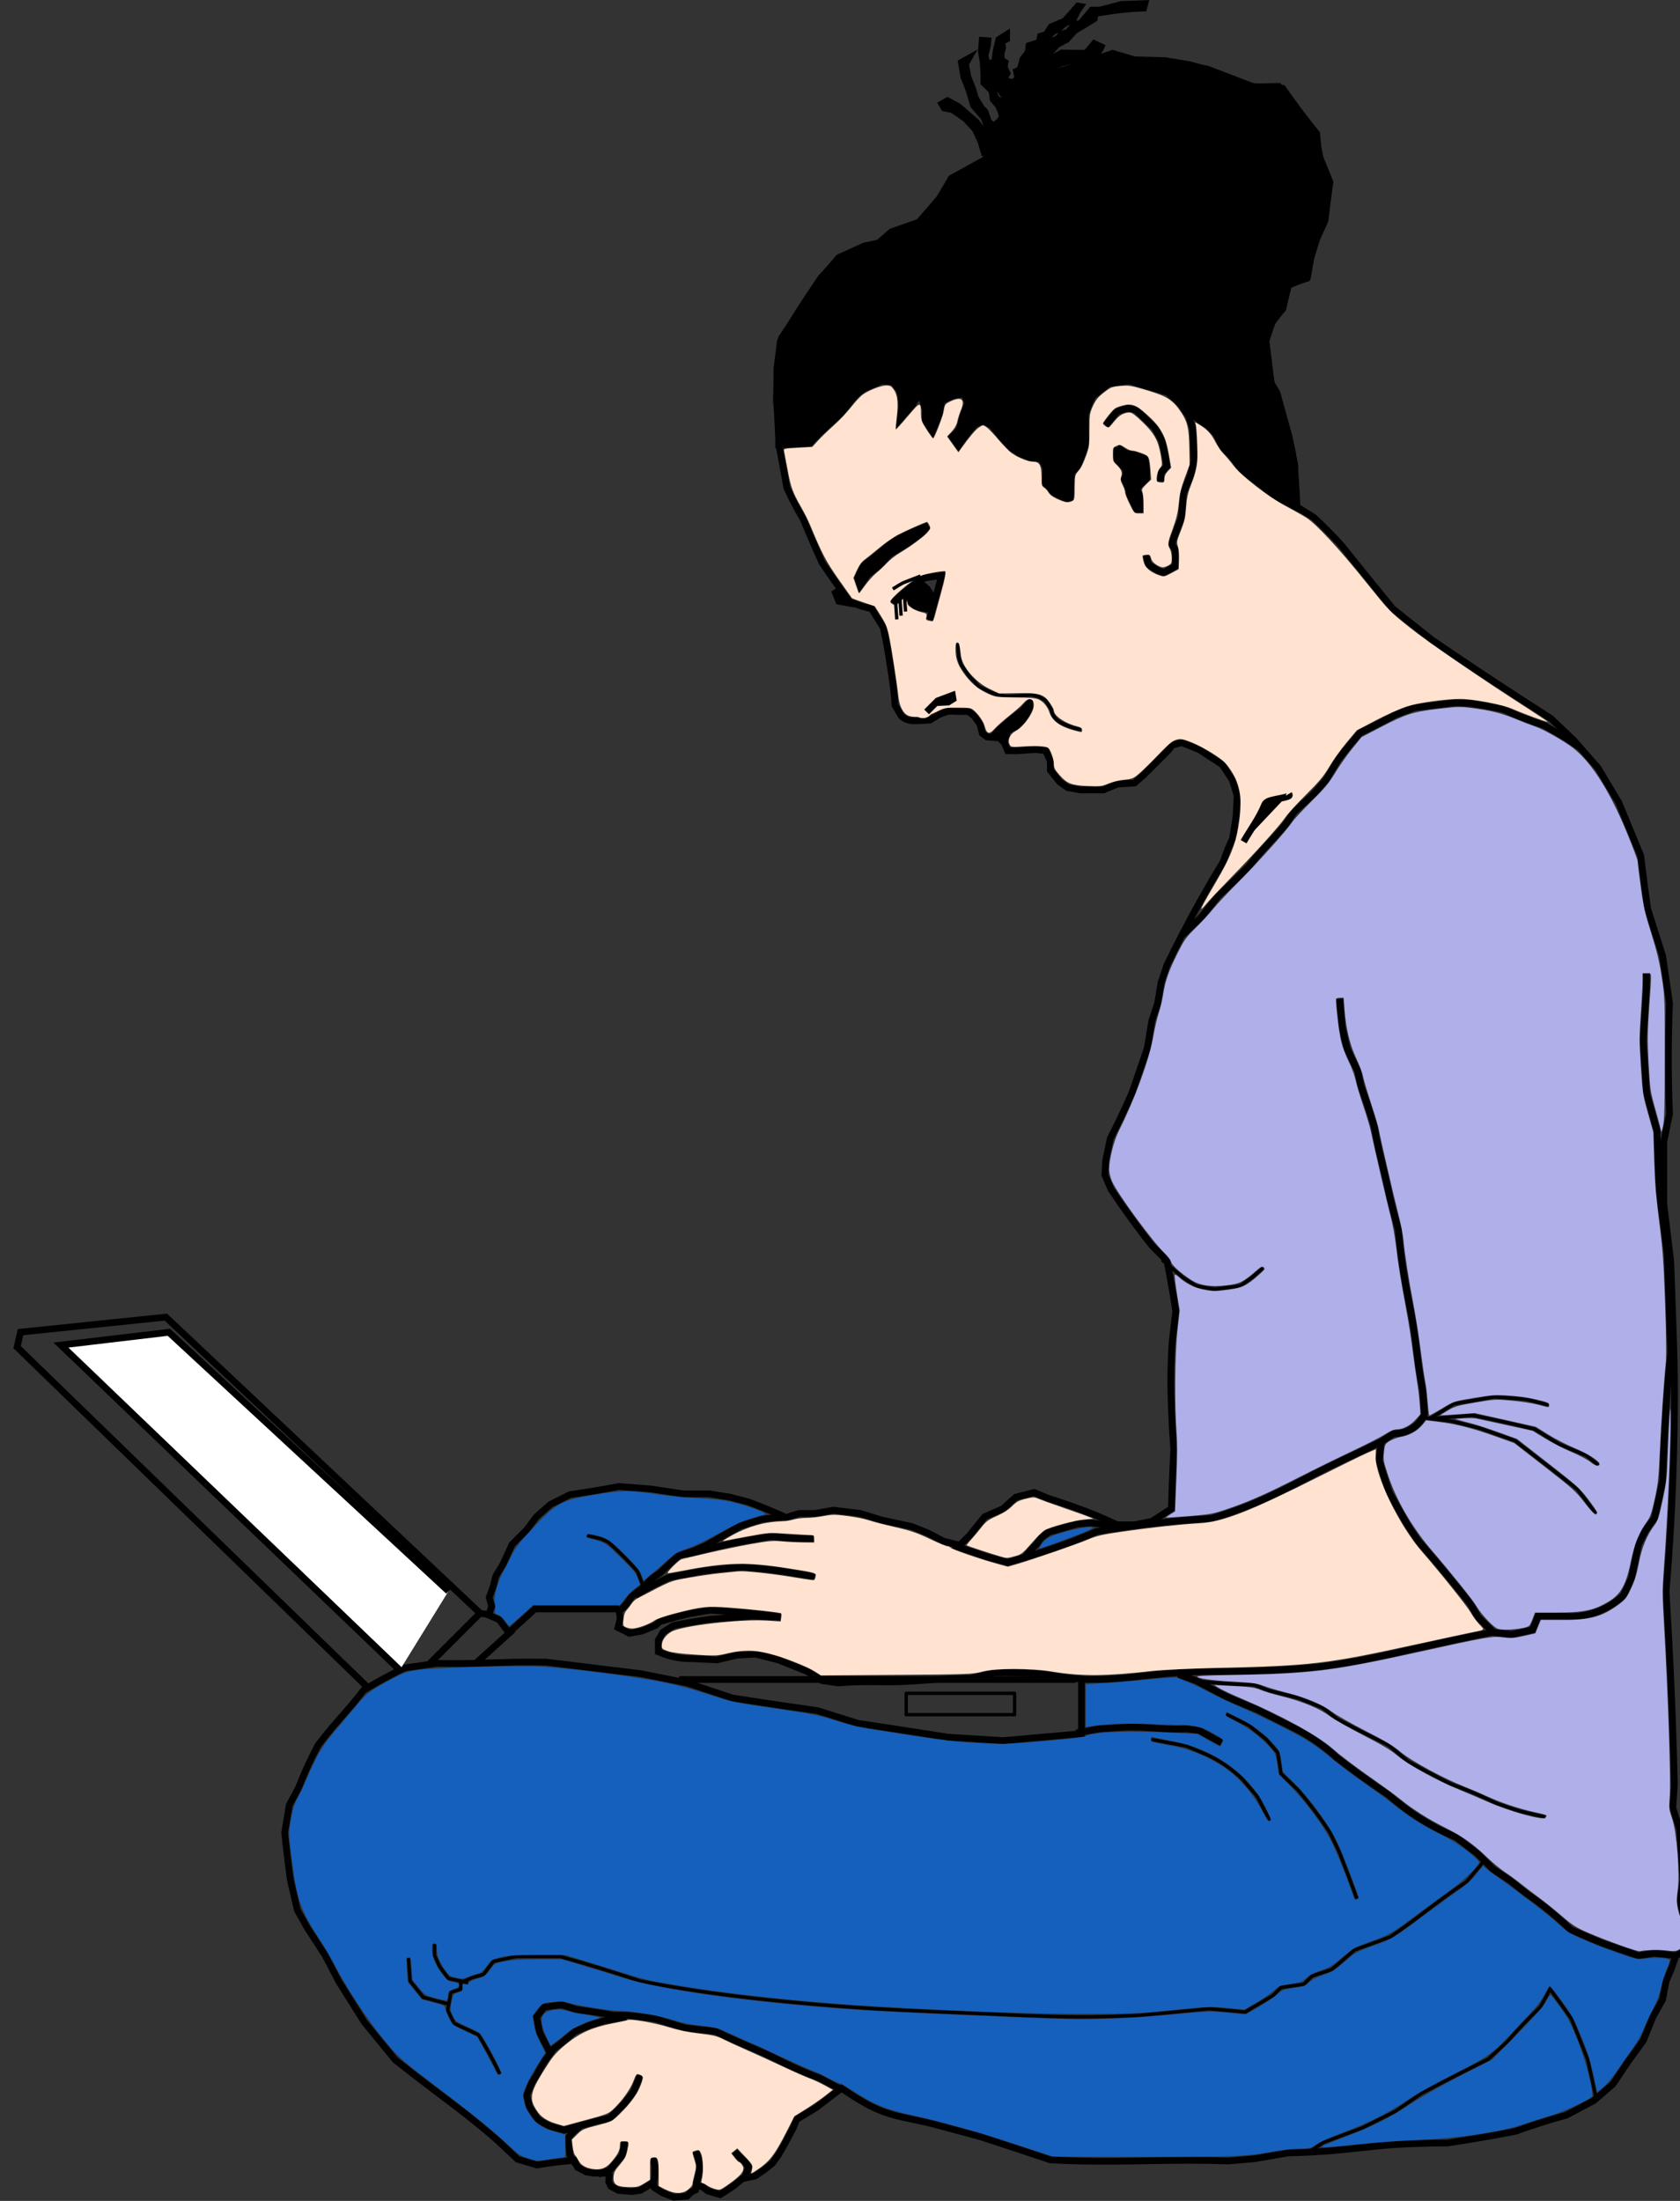 <?xml version="1.0" encoding="UTF-8" standalone="no"?>
<!-- Created with Inkscape (http://www.inkscape.org/) -->

<svg
   id="svg6542"
   sodipodi:docname="encoding_data_lady.svg"
   viewBox="0 0 250.59 328.16"
   version="1.1"
   inkscape:version="1.4.2 (f4327f4, 2025-05-13)"
   xml:space="preserve"
   xmlns:inkscape="http://www.inkscape.org/namespaces/inkscape"
   xmlns:sodipodi="http://sodipodi.sourceforge.net/DTD/sodipodi-0.dtd"
   xmlns="http://www.w3.org/2000/svg"
   xmlns:svg="http://www.w3.org/2000/svg"
   xmlns:rdf="http://www.w3.org/1999/02/22-rdf-syntax-ns#"
   xmlns:cc="http://creativecommons.org/ns#"
   xmlns:dc="http://purl.org/dc/elements/1.1/"><rect x="0" y="0" width="250.59" height="328.16" fill="#333333" stroke="none"/><defs
     id="defs1"><inkscape:path-effect
       effect="simplify"
       id="path-effect22"
       is_visible="true"
       lpeversion="1.3"
       threshold="17.241"
       steps="1"
       smooth_angles="360"
       helper_size="0"
       simplify_individual_paths="false"
       simplify_just_coalesce="false" /><inkscape:path-effect
       effect="simplify"
       id="path-effect21"
       is_visible="true"
       lpeversion="1.3"
       threshold="17.241"
       steps="1"
       smooth_angles="360"
       helper_size="0"
       simplify_individual_paths="false"
       simplify_just_coalesce="false" /><inkscape:path-effect
       effect="simplify"
       id="path-effect20"
       is_visible="true"
       lpeversion="1.3"
       threshold="17.241"
       steps="1"
       smooth_angles="360"
       helper_size="0"
       simplify_individual_paths="false"
       simplify_just_coalesce="false" /><inkscape:path-effect
       effect="simplify"
       id="path-effect17"
       is_visible="true"
       lpeversion="1.3"
       threshold="17.241"
       steps="1"
       smooth_angles="360"
       helper_size="0"
       simplify_individual_paths="false"
       simplify_just_coalesce="false" /><pattern
       id="EMFhbasepattern"
       patternUnits="userSpaceOnUse"
       width="6"
       height="6"
       x="0"
       y="0" /><inkscape:path-effect
       effect="simplify"
       id="path-effect21-9"
       is_visible="true"
       lpeversion="1.3"
       threshold="17.241"
       steps="1"
       smooth_angles="360"
       helper_size="0"
       simplify_individual_paths="false"
       simplify_just_coalesce="false" /><inkscape:path-effect
       effect="simplify"
       id="path-effect21-2"
       is_visible="true"
       lpeversion="1.3"
       threshold="17.241"
       steps="1"
       smooth_angles="360"
       helper_size="0"
       simplify_individual_paths="false"
       simplify_just_coalesce="false" /></defs><sodipodi:namedview
     id="base"
     bordercolor="#666666"
     inkscape:pageshadow="2"
     inkscape:window-y="-11"
     fit-margin-left="0"
     pagecolor="#ffffff"
     fit-margin-top="0"
     inkscape:window-maximized="1"
     inkscape:zoom="3.8570244"
     inkscape:window-x="-11"
     inkscape:window-height="2054"
     showgrid="false"
     borderopacity="1.0"
     inkscape:current-layer="layer1"
     inkscape:cx="125.3557"
     inkscape:cy="171.6349"
     fit-margin-right="0"
     fit-margin-bottom="0"
     inkscape:window-width="3840"
     inkscape:pageopacity="0.0"
     inkscape:document-units="px"
     inkscape:showpageshadow="2"
     inkscape:pagecheckerboard="0"
     inkscape:deskcolor="#d1d1d1" /><g
     id="layer1"
     inkscape:label="Capa 1"
     inkscape:groupmode="layer"
     transform="translate(-224.69 -368.27)"><g
       id="g22"><path
         id="path6172"
         style="fill:none;stroke:#000000;stroke-width:1px"
         d="m 399.41,426.94 1.52,1.764 1.095,1.642 0.578,1.825 c 0.031,0.649 0.062,1.297 0.091,1.946 0.042,0.932 0.083,1.865 0.122,2.797 l -0.547,2.189 -1.095,2.797 -0.243,3.527 -1.216,3.162 -0.202,0.836 0.516,0.946 v 2.322 l -1.72,0.946 -0.86,-0.258 -1.462,-0.946 -0.344,-1.376"
         sodipodi:nodetypes="cccccccccccccccccc"
         inkscape:connector-curvature="0" /><path
         id="path6176"
         style="fill:none;stroke:#000000;stroke-width:1px"
         d="m 401.09,428.87 2.88,2.263 1.095,0.669 1.095,1.216 c 0.08,0.183 0.161,0.366 0.243,0.547 0.232,0.512 0.476,1.019 0.73,1.52 l 1.216,1.155 0.547,0.608 0.608,0.912 1.155,1.216 0.973,0.608 c 0.306,0.24 0.611,0.483 0.912,0.73 0.724,0.591 1.434,1.199 2.128,1.824 l 3.301,1.661 m 0.183,0.12 c -0.041,-1.203 -0.108,-2.406 -0.2,-3.606 -0.119,-1.545 -0.282,-3.086 -0.487,-4.622 -0.293,-1.305 -0.618,-2.603 -0.973,-3.892 -0.372,-1.348 -0.777,-2.686 -1.216,-4.014 l -0.973,-2.433 c -0.176,-1.174 -0.338,-2.35 -0.487,-3.527 -0.133,-1.053 -0.254,-2.107 -0.365,-3.162 l 0.973,-2.311 1.581,-2.068 0.76,-3.588 2.828,-0.912 0.517,-2.737 1.003,-3.223 1.216,-2.676 0.608,-5.352 -1.338,-3.892 -0.73,-3.892 c -0.781,-1.005 -1.552,-2.019 -2.311,-3.041 -0.866,-1.165 -1.717,-2.341 -2.554,-3.527 l -4.744,-0.304 -2.554,-0.791 -3.527,-1.581 -3.041,-0.851 -3.649,-0.608 -4.622,-0.122 -3.649,0.243 -3.649,2.068 -2.128,4.622 -3.831,4.135 -4.257,-0.973 -4.865,4.865 -4.865,2.676 -1.824,3.041 -3.041,3.527 -4.135,1.46 -1.946,1.703 -2.189,0.487 -3.649,1.703 -2.676,2.919 c -0.996,1.444 -1.969,2.904 -2.919,4.379 -1.085,1.684 -2.139,3.387 -3.162,5.109 l -0.487,3.892 -0.098,5.064 0.295,3.239 0.037,3.239 4.632,-0.231 c 0.821,-0.881 1.673,-1.733 2.554,-2.554 0.673,-0.627 1.362,-1.235 2.068,-1.824 l 1.703,-2.554 1.824,-1.46 2.919,-1.095 1.946,0.487 0.608,1.824 0.122,1.338 v 1.824 l 1.46,-1.581 1.216,-2.068 h 0.122 l 0.73,2.554 v 1.703 l 0.851,1.216 1.095,-2.068 0.487,-2.068 1.581,-0.73 1.946,-0.365 0.365,1.46 -0.73,1.824 -0.487,1.946 -0.851,1.216 0.73,1.216 0.973,-1.46 1.581,-1.824 1.338,-0.365 1.46,0.973 0.973,1.46 1.46,1.703 2.919,1.46 h 1.581 l 0.73,1.581 -0.122,2.189 1.46,1.338 1.46,0.73 h 0.73 l 0.243,-3.771 0.851,-0.73 0.851,-2.068 0.365,-1.703 v -2.311 -2.189 l 1.155,-2.372 2.189,-1.764 3.345,-0.487 3.588,0.912 2.554,1.034 m -58.479,7.919 1.13,6.19 c 0.453,0.99 0.94,1.963 1.46,2.919 0.312,0.574 0.637,1.142 0.973,1.703 0.302,0.738 0.609,1.473 0.92,2.207 0.612,1.442 1.243,2.875 1.892,4.3 0.621,0.924 1.252,1.842 1.892,2.752 0.733,1.041 1.478,2.073 2.236,3.096 l 1.892,0.688 1.376,0.344 1.72,2.752 c 0.261,1.14 0.49,2.288 0.688,3.44 0.172,1.001 0.32,2.006 0.473,3.01 0.155,1.016 0.315,2.032 0.43,3.053 0.079,0.708 0.137,1.417 0.172,2.129 l 0.946,1.613 c 0.318,0.301 0.719,0.511 1.144,0.614 0.426,0.103 0.869,0.095 1.307,0.074 l 1.806,-0.086 1.419,-0.86 1.333,-0.473 c 0.487,0.021 0.975,0.036 1.462,0.043 0.516,0.008 1.032,0.008 1.548,0 l 0.86,0.688 0.86,1.204 0.344,1.376 0.688,0.516 1.892,0.172 0.688,0.688 0.516,1.204 h 1.548 l 2.58,-0.172 1.548,0.172 0.688,1.548 v 1.376 l 1.376,1.72 1.204,0.86 1.892,0.344 h 3.44 l 2.064,-0.86 2.58,-0.172 1.376,-1.204 1.892,-1.892 1.72,-1.72 0.688,-0.86 1.376,-0.344 2.58,1.032 3.44,2.236 1.505,2.279 0.731,2.365 -0.172,3.096 -0.516,3.268 -0.688,1.548 -0.688,1.892 c -2.191,3.596 -4.257,7.269 -6.192,11.009 -0.766,1.48 -1.511,2.971 -2.236,4.472 l -0.86,2.58 -0.516,3.096 -0.86,2.58 -0.688,4.128 -2.236,6.536 c -0.603,1.389 -1.234,2.765 -1.892,4.128 -0.446,0.924 -0.905,1.841 -1.376,2.752 l -0.688,3.268 -0.129,2.193 0.903,2.107 c 0.534,0.81 1.079,1.613 1.634,2.408 0.77,1.103 1.56,2.191 2.365,3.268 0.692,0.926 1.394,1.843 2.107,2.752 l 2.236,2.236 c 0.245,1.201 0.474,2.405 0.688,3.612 0.233,1.316 0.448,2.635 0.645,3.956 l -0.516,4.3 c -0.122,1.617 -0.194,3.238 -0.215,4.859 -0.024,1.821 0.015,3.642 0.086,5.461 0.077,1.994 0.192,3.987 0.344,5.977 -0.065,1.161 -0.123,2.322 -0.172,3.483 -0.076,1.777 -0.133,3.554 -0.172,5.332 l -2.924,1.892 -2.58,0.516 h -2.58 c -1.019,-0.487 -2.052,-0.946 -3.096,-1.376 -1.191,-0.491 -2.398,-0.945 -3.612,-1.376 -1.196,-0.424 -2.401,-0.826 -3.612,-1.204 l -2.064,-0.86 -2.752,0.688 -1.892,1.72 -2.752,1.204 -2.253,2.791 -1.46,1.46 -2.433,-0.608 -2.311,-1.216 -2.433,-0.973 -4.5,-0.973 -3.162,-0.973 -4.014,-0.487 -2.676,0.487 h -2.433 l -1.946,0.608 c -0.925,-0.423 -1.857,-0.828 -2.797,-1.216 -0.926,-0.382 -1.858,-0.747 -2.797,-1.095 l -2.797,-0.73 -3.041,-0.487 h -3.892 l -4.865,-0.73 -4.744,-0.365 c -1.133,0.214 -2.268,0.417 -3.406,0.608 -1.295,0.218 -2.592,0.42 -3.892,0.608 l -2.919,1.46 -2.068,1.824 -1.46,1.946 -2.189,2.189 -1.338,2.919 -1.095,1.824 -0.365,1.46 -0.608,1.703 0.365,1.338 -0.426,1.216 -1.277,-0.182 -46.896,-44.165 -21.673,2.236 -0.516,2.236 52.119,50.571 c -0.608,0.821 -1.239,1.624 -1.892,2.408 -1.067,1.281 -2.193,2.511 -3.268,3.784 -0.711,0.842 -1.399,1.702 -2.064,2.58 -0.482,0.905 -0.941,1.823 -1.376,2.752 -0.556,1.187 -1.072,2.392 -1.548,3.612 l -1.376,2.58 -0.688,4.128 c 0.106,1.033 0.221,2.065 0.344,3.096 0.158,1.321 0.33,2.639 0.516,3.956 l 1.032,4.472 1.548,2.752 2.58,3.956 2.064,3.956 3.784,6.02 4.644,5.676 c 1.991,1.569 3.998,3.117 6.02,4.644 1.437,1.085 2.881,2.16 4.3,3.268 1.701,1.329 3.365,2.706 4.988,4.128 l 2.924,2.752 2.924,0.86 c 1.198,-0.213 2.403,-0.385 3.612,-0.516 0.63,-0.068 1.26,-0.126 1.892,-0.172 l 0.516,1.032 1.29,0.688 1.032,0.172 h 1.118 0.774 l 0.516,0.344 -0.086,0.946 0.344,0.688 1.118,0.602 1.978,0.172 1.29,-0.172 1.29,-0.774 0.602,-0.43 0.172,0.774 1.204,0.774 1.72,0.688 1.978,-0.172 0.602,-0.602 0.688,-0.344 0.086,-0.602 0.774,0.086 0.946,0.688 1.842,0.552 2.029,-1.326 1.267,-1.053 1.915,-0.409 1.29,-0.86 1.29,-1.032 0.86,-1.204 0.86,-1.462 1.376,-2.58 0.516,-1.29 2.838,-1.72 3.853,-2.936 c 0.006,0.004 0.011,0.008 0.017,0.012 1.001,0.706 2.035,1.366 3.096,1.978 1.523,0.919 3.18,1.617 4.902,2.064 1.993,0.517 4.032,0.841 6.02,1.376 l 6.708,1.806 c 1.836,0.597 3.671,1.2 5.504,1.806 1.635,0.541 3.269,1.086 4.902,1.634 2.184,0.119 4.37,0.189 6.557,0.21 3.921,0.037 7.841,-0.083 11.762,-0.124 1.577,-0.017 3.154,-0.02 4.73,0 1.176,0.015 2.351,0.044 3.526,0.086 l 3.903,-0.338 4.955,-0.866 c 2.239,-0.039 4.477,-0.154 6.708,-0.344 1.435,-0.122 2.868,-0.276 4.3,-0.43 1.489,-0.16 2.979,-0.321 4.472,-0.43 1.088,-0.08 2.178,-0.132 3.268,-0.172 1.69,-0.062 3.381,-0.096 5.072,-0.101 1.591,-0.241 3.18,-0.497 4.766,-0.768 1.779,-0.304 3.554,-0.626 5.326,-0.967 1.4,-0.509 2.812,-0.985 4.235,-1.427 1.122,-0.348 2.25,-0.676 3.384,-0.982 l 4.122,-2.186 2.829,-2.45 2.322,-3.449 2.215,-3.046 1.462,-3.598 1.406,-2.494 0.531,-2.788 0.774,-1.806 0.688,-1.978 1.235,-0.628 0.547,-1.642 0.304,-1.581 -0.547,-1.216 -0.547,-1.46 -0.365,-1.703 c 0.092,-0.505 0.173,-1.012 0.243,-1.52 0.072,-0.526 0.133,-1.053 0.182,-1.581 l -0.487,-7.541 -1.034,-3.162 0.243,-3.406 c -0.036,-1.541 -0.076,-3.081 -0.122,-4.622 -0.238,-8.075 -0.61,-16.145 -1.116,-24.207 0.275,-3.265 0.504,-6.533 0.688,-9.805 0.264,-4.698 0.434,-9.4 0.516,-14.105 0.06,-3.44 0.072,-6.881 0,-10.321 -0.04,-1.893 -0.105,-3.784 -0.172,-5.676 -0.111,-3.154 -0.226,-6.307 -0.344,-9.461 l -1.032,-8.428 v -9.289 l 0.86,-4.128 c -0.128,-3.037 -0.185,-6.077 -0.172,-9.117 0.011,-2.466 0.068,-4.932 0.172,-7.396 l -1.032,-7.052 -2.236,-7.052 c -0.179,-1.26 -0.351,-2.522 -0.516,-3.784 -0.18,-1.375 -0.352,-2.751 -0.516,-4.128 l -3.268,-7.912 -3.096,-5.16 -3.612,-4.128 -3.44,-3.268 c -1.61,-1.025 -3.216,-2.057 -4.816,-3.096 -4.335,-2.814 -8.636,-5.681 -12.901,-8.601 l -5.848,-4.644 c -1.267,-1.544 -2.528,-3.092 -3.784,-4.644 -1.305,-1.612 -2.604,-3.229 -3.898,-4.851 -0.653,-0.714 -1.321,-1.416 -2.003,-2.103 -0.683,-0.69 -1.381,-1.366 -2.091,-2.027 l -2.865,-1.769"
         sodipodi:nodetypes="ccccccccccccccccccccccccccccccccccccccccccccccccccccccccccccccccccccccccccccccccccccccccccccccccccccccccccccccccccccccccccccccccccccccccccccccccccccccccccccccccccccccccccccccccccccccccccccccccccccccccccccccccccccccccccccccccccccccccccccccccccccccccccccccccccccccccccccccccccccccccccccccccccccccccccccccccccccccccccccccccccccccccccccccccccccccccccccccccccccc"
         inkscape:connector-curvature="0" /><path
         id="path6180"
         style="fill:#000000;stroke:#000000;stroke-width:1px"
         d="m 371.62,391.43 -0.608,-2.068 -0.851,-1.824 -1.46,-1.581 -1.946,-1.338 -1.216,-0.243 -0.365,-0.608 0.851,-0.487 1.581,0.851 2.676,2.311 1.095,1.46 0.73,-0.243 -0.608,-1.824 -1.581,-1.824 -0.73,-2.433 -0.73,-1.824 -0.365,-2.189 1.095,-0.608 -0.487,0.851 0.365,1.946 0.73,1.824 0.365,1.277 0.912,1.52 0.547,0.547 0.487,1.46 0.73,0.73 0.851,-0.669 0.547,-0.669 -0.243,-0.912 -0.365,-0.851 -0.791,-0.912 -0.182,-1.277 -1.216,-1.216 c 0.011,-0.426 0.011,-0.852 0,-1.277 -0.016,-0.65 -0.057,-1.299 -0.122,-1.946 l -0.243,-1.46 0.122,-1.642 0.851,0.061 -0.061,0.669 -0.365,1.52 0.243,1.216 c 0.005,0.324 0.005,0.649 0,0.973 -0.008,0.487 -0.028,0.974 -0.061,1.46 l 1.216,1.338 -0.122,0.547 0.365,0.912 0.73,0.426 0.182,0.547 0.487,0.912 0.061,-1.946 -1.824,-2.615 -0.547,-2.615 0.73,-0.182 0.182,-1.581 0.426,-1.764 1.155,-0.73 v 0.669 l -0.73,0.365 0.122,0.973 -0.243,0.791 0.061,0.973 0.547,0.365 -0.122,0.73 0.426,0.912 -0.547,0.912 0.73,0.304 0.669,0.182 0.791,-0.608 -0.243,-1.095 0.547,-0.243 0.426,-1.581 0.791,-1.034 0.122,-0.973 1.52,-0.487 0.182,-0.912 0.851,-0.243 0.73,-1.155 2.007,-0.851 c 0.225,-0.242 0.448,-0.485 0.669,-0.73 0.453,-0.501 0.899,-1.008 1.338,-1.52 l 0.365,0.061 -0.426,0.608 -0.608,1.216 -1.46,0.791 -0.912,0.851 -0.608,0.182 -0.791,0.791 -1.216,0.791 -0.365,0.851 -0.912,0.608 c -0.015,0.227 -0.056,0.452 -0.122,0.669 -0.156,0.512 -0.453,0.98 -0.851,1.338 l 2.311,-2.068 1.095,-1.338 1.338,-0.365 0.791,-0.791 0.912,-0.304 0.912,-1.155 0.912,-0.122 1.703,-2.007 h 1.155 l 3.284,-0.851 3.466,-0.122 -0.182,0.669 c -1.138,0.032 -2.275,0.113 -3.406,0.243 -0.61,0.07 -1.217,0.155 -1.824,0.243 -0.67,0.097 -1.339,0.199 -2.007,0.304 l -0.122,0.791 c -0.524,0.329 -1.051,0.654 -1.581,0.973 -0.444,0.267 -0.89,0.531 -1.338,0.791 l -1.216,1.338 -1.399,0.73 -0.973,1.095 -0.912,0.851 -1.216,1.52 3.771,-2.189 3.649,0.061 1.216,-1.46 1.034,0.487 c -0.238,0.589 -0.739,1.066 -1.338,1.277 -0.255,0.09 -0.524,0.134 -0.79,0.185 -0.266,0.051 -0.53,0.112 -0.792,0.18 l -3.041,0.791 -2.433,0.912 1.885,0.365 c 0.941,-0.257 1.873,-0.541 2.797,-0.851 0.978,-0.329 1.946,-0.688 2.919,-1.034 0.828,-0.294 1.659,-0.578 2.493,-0.851 l 2.919,0.851 -1.832,2.341 -2.866,1.186 -2.927,2.22 -2.379,3.132 -2.805,2.402 -3.656,-0.517 c -0.915,0.598 -1.829,1.196 -2.744,1.794 -0.915,0.598 -1.829,1.196 -2.744,1.794"
         sodipodi:nodetypes="cccccccccccccccccccccccccccccccccccccccccccccccccccccccccccccccccccccccccccccccccccccccccccccccccccccccccccccccccccccccscccccccccccccccc"
         inkscape:connector-curvature="0" /><path
         id="path6188"
         style="fill:#000000;stroke:#000000;stroke-width:1px"
         d="m 373.62,389.72 -2.068,2.797 -4.987,2.372 -1.46,2.919 -3.102,3.527 -4.318,1.52 -1.885,1.642 -2.128,0.426 -3.892,1.764 -2.311,2.797 -6.203,9.183 -0.669,4.622 c -0.024,1.48 -0.024,2.96 0,4.439 0.025,1.562 0.077,3.124 0.182,4.683 0.049,0.731 0.11,1.461 0.182,2.189 l 4.257,-0.243 4.439,-4.135 c 0.395,-0.368 0.779,-0.748 1.124,-1.163 0.345,-0.415 0.657,-0.857 1.004,-1.269 0.511,-0.605 1.106,-1.139 1.764,-1.581 l 2.676,-1.155 1.703,0.182 1.155,1.46 0.182,1.764 -0.243,2.189 1.824,-2.128 1.095,-1.764 0.851,2.676 -0.061,1.46 1.034,1.642 1.034,-2.493 0.243,-1.946 1.642,-0.912 1.824,-0.243 0.547,1.46 c -0.149,0.423 -0.291,0.849 -0.426,1.277 -0.272,0.863 -0.516,1.736 -0.73,2.615 l -1.155,1.095 0.851,1.216 2.433,-3.041 1.338,-0.547 1.277,0.669 1.642,2.007 2.372,2.128 1.642,0.669 1.642,0.182 0.73,1.095 0.122,2.433 1.034,1.52 1.946,0.912 0.547,-0.182 v -3.466 l 0.851,-0.973 1.46,-3.345 -0.122,-4.439 0.973,-2.737 2.615,-2.068 3.041,-0.365 5.717,1.703 1.824,1.642 1.338,1.399 c 0.547,0.365 1.095,0.73 1.642,1.095 0.426,0.284 0.851,0.568 1.277,0.851 l 1.095,1.155 1.034,1.764 c 0.518,0.619 1.025,1.247 1.52,1.885 0.435,0.561 0.861,1.128 1.277,1.703 0.606,0.489 1.214,0.976 1.824,1.46 0.928,0.736 1.86,1.466 2.797,2.189 l 3.588,2.007 -0.249,-6.264 -0.86,-4.3 -1.806,-6.536 -0.86,-1.376 -0.774,-6.364 1.032,-3.096 1.462,-1.634 0.86,-3.526 2.838,-1.204 0.774,-4.386 1.806,-4.214 0.774,-5.59 -1.72,-4.214 -0.258,-3.01 c -1.027,-1.294 -2.059,-2.584 -3.096,-3.87 -0.857,-1.063 -1.717,-2.124 -2.58,-3.182 l -3.698,0.086 -6.966,-2.666 -5.16,-0.946 -5.504,-0.344 -15.223,8.085 -5.246,4.37"
         inkscape:connector-curvature="0" /><path
         id="path6208"
         style="fill:#000000;stroke:#000000;stroke-width:1px"
         d="m 363.16,446.65 c -0.799,0.303 -1.59,0.628 -2.372,0.973 -0.697,0.308 -1.386,0.632 -2.068,0.973 l -1.338,0.851 c -0.753,0.669 -1.524,1.318 -2.311,1.946 -0.52,0.415 -1.047,0.82 -1.581,1.216 l -0.851,1.824 0.365,1.095 1.095,-1.581 1.703,-1.338 1.581,-1.703 2.797,-1.703 1.946,-1.46 1.034,-1.095"
         sodipodi:nodetypes="cccccccccccccc"
         inkscape:connector-curvature="0" /><path
         id="path6212"
         style="fill:none;stroke:#000000;stroke-width:1px"
         d="m 363.34,460.69 c 0.212,-0.801 0.428,-1.601 0.648,-2.4 0.198,-0.718 0.398,-1.434 0.602,-2.15 0.193,-0.677 0.376,-1.358 0.512,-2.049 l -2.404,0.329 -1.118,0.602 c -0.577,0.455 -1.15,0.913 -1.72,1.376 -0.316,0.257 -0.632,0.515 -0.946,0.774 l -0.774,0.774 -0.172,0.344"
         sodipodi:nodetypes="cccccccccc"
         inkscape:connector-curvature="0" /><path
         id="path6216"
         style="fill:none;stroke:#000000;stroke-width:1px"
         d="m 360.21,456.31 0.086,0.946 0.344,0.86 0.602,0.516 0.774,0.258 0.946,0.172 0.86,-0.086"
         inkscape:connector-curvature="0" /><ellipse
         id="path6220"
         style="fill:#000000;stroke:#000000;stroke-width:1.051"
         transform="matrix(0.71,0.704,-0.562,0.827,0,0)"
         cx="566.114"
         cy="70.763"
         rx="1.864"
         ry="1.289" /><path
         id="path6222"
         style="fill:none;stroke:#000000;stroke-width:1px"
         d="m 389.62,431.68 1.703,-2.068 1.581,-0.487 1.216,0.243 2.797,2.676 1.095,1.946 c 0.131,0.566 0.253,1.133 0.365,1.703 0.135,0.687 0.257,1.376 0.365,2.068 l -0.851,0.973 -0.122,1.338"
         inkscape:connector-curvature="0" /><path
         id="path6226"
         style="fill:#000000;stroke:#000000;stroke-width:1px"
         d="m 391.32,434.97 1.46,0.973 1.095,0.122 1.581,0.608 0.243,1.46 v 1.46 l -0.365,0.365 -1.095,1.095 0.487,1.338 v 1.824 h -0.487 l -1.095,-2.311 -0.122,-0.851 -0.608,-1.338 0.243,-0.608 v -0.851 l -1.338,-1.46 v -1.824"
         inkscape:connector-curvature="0" /><path
         id="path6236"
         style="fill:none;stroke:#000000;stroke-width:0.498"
         d="m 367.571,464.225 0.121,1.937 0.363,1.21 1.089,1.573 1.573,1.694 1.694,0.847 0.968,0.363 1.452,0.242 c 0.848,-0.003 1.697,-0.043 2.542,-0.121 0.364,-0.033 0.727,-0.074 1.089,-0.121 l 1.089,0.242 1.089,0.605 0.847,1.331 c 0.086,0.602 0.392,1.17 0.847,1.573 0.286,0.253 0.624,0.44 0.968,0.605 0.843,0.404 1.742,0.69 2.663,0.847"
         inkscape:connector-curvature="0" /><path
         id="path6240"
         style="fill:#000000;stroke:#000000;stroke-width:0.5"
         d="m 372.71,477.84 0.912,-1.034 c 0.404,-0.347 0.809,-0.691 1.216,-1.034 0.363,-0.306 0.728,-0.61 1.095,-0.912 l 1.095,-0.791 0.791,-0.912 0.365,-0.365 0.304,0.061 0.061,0.912 -0.547,1.155 -0.669,0.912 -0.912,0.912 -1.216,0.669 -0.304,0.851 -0.182,0.791"
         inkscape:connector-curvature="0" /><path
         id="path6248"
         style="fill:none;stroke:#000000;stroke-width:1px"
         d="m 401.05,507.7 2.919,-2.797 2.433,-3.041 c 0.739,-0.679 1.469,-1.369 2.189,-2.068 0.823,-0.798 1.634,-1.609 2.433,-2.433 0.661,-0.834 1.351,-1.646 2.068,-2.433 0.522,-0.573 1.058,-1.132 1.581,-1.703 0.583,-0.635 1.151,-1.284 1.703,-1.946 l 1.338,-1.946 2.919,-2.676 1.824,-2.068 1.824,-3.041 c 0.59,-0.784 1.199,-1.555 1.824,-2.311 0.477,-0.576 0.963,-1.144 1.46,-1.703 1.061,-0.512 2.116,-1.039 3.162,-1.581 0.693,-0.358 1.382,-0.723 2.068,-1.095 l 2.919,-1.095 c 1.055,-0.116 2.109,-0.238 3.162,-0.365 0.974,-0.117 1.947,-0.239 2.919,-0.365 l 2.189,0.122 c 0.772,0.11 1.542,0.232 2.311,0.365 0.854,0.148 1.706,0.31 2.554,0.487 1.041,0.476 2.096,0.922 3.162,1.338 1.004,0.392 2.018,0.757 3.041,1.095 l 3.162,1.824 2.311,1.581"
         inkscape:connector-curvature="0" /><path
         id="path6252"
         style="fill:none;stroke:#000000;stroke-width:1px"
         d="m 424.52,517.19 0.365,4.257 0.73,3.162 c 0.275,0.612 0.559,1.221 0.851,1.824 0.237,0.489 0.481,0.976 0.73,1.46 l 0.487,2.311 c 0.293,0.808 0.576,1.619 0.851,2.433 0.382,1.13 0.747,2.265 1.095,3.406 0.207,1.223 0.451,2.44 0.73,3.649 0.272,1.179 0.577,2.349 0.851,3.527 0.254,1.092 0.481,2.191 0.73,3.284 0.391,1.717 0.837,3.421 1.338,5.109 0.119,1.504 0.281,3.005 0.487,4.5 0.235,1.71 0.526,3.413 0.851,5.108 0.334,1.742 0.704,3.477 0.973,5.23 0.291,1.899 0.463,3.814 0.73,5.717 0.166,1.182 0.369,2.358 0.608,3.527 l 0.243,3.406 c -0.232,0.54 -0.563,1.038 -0.973,1.46 -0.94,0.968 -2.301,1.512 -3.649,1.46 l -1.824,1.216 c -0.931,0.449 -1.863,0.895 -2.797,1.338 -1.95,0.924 -3.908,1.832 -5.838,2.797 -2.076,1.038 -4.119,2.141 -6.203,3.162 -1.401,0.686 -2.821,1.335 -4.257,1.946 -1.281,0.53 -2.579,1.017 -3.892,1.46 -0.765,0.258 -1.536,0.502 -2.311,0.73 -1.664,0.094 -3.327,0.215 -4.987,0.365 -2.48,0.223 -4.954,0.509 -7.419,0.851 -1.585,0.22 -3.166,0.463 -4.744,0.73 -1.719,0.748 -3.464,1.438 -5.23,2.068 -1.848,0.659 -3.719,1.252 -5.595,1.824 -0.81,0.247 -1.621,0.49 -2.433,0.73 l -3.162,-0.851 -4.987,-1.703"
         inkscape:connector-curvature="0" /><path
         id="path6256"
         style="fill:none;stroke:#000000;stroke-width:1px"
         d="m 341.46,594.43 -3.096,0.344 -3.268,1.032 c -0.919,0.513 -1.837,1.029 -2.752,1.548 -0.804,0.456 -1.607,0.915 -2.408,1.376 l -1.548,0.688 -2.58,0.86 -2.752,2.58 -1.032,0.688 -1.376,1.376 -1.72,1.376 -0.86,1.204 -1.032,1.032 0.172,1.032 -0.344,1.376 1.72,0.86 1.892,-0.344 2.064,-0.86 0.516,-0.516 c 0.798,-0.244 1.601,-0.473 2.408,-0.688 0.685,-0.183 1.373,-0.355 2.064,-0.516 l 3.096,-0.516 c 1.607,0.098 3.212,0.212 4.816,0.344 1.149,0.094 2.297,0.197 3.44,0.344 0.748,0.096 1.494,0.211 2.236,0.344 l -4.3,-0.172 -6.285,0.485 c -1.085,0.152 -2.168,0.324 -3.247,0.516 -0.701,0.125 -1.401,0.258 -2.1,0.4 l -1.613,1.008 -0.688,1.204 v 1.72 c 0.447,0.2 0.907,0.373 1.376,0.516 1.223,0.374 2.506,0.549 3.784,0.516 l 3.612,0.172 2.924,-0.688 2.752,-0.172 3.44,0.86 c 0.573,0.229 1.147,0.459 1.72,0.688 0.86,0.344 1.72,0.688 2.58,1.032 l 2.236,1.376 2.408,0.344 c 1.259,-0.101 2.521,-0.158 3.784,-0.172 1.72,-0.019 3.441,0.044 5.16,0 1.895,-0.049 3.784,-0.226 5.676,-0.344 1.718,-0.107 3.439,-0.164 5.16,-0.172 l 3.612,-0.86 c 0.803,-0.011 1.605,-0.011 2.408,0 1.492,0.02 2.983,0.077 4.472,0.172 1.084,0.202 2.174,0.374 3.268,0.516 1.143,0.148 2.291,0.263 3.44,0.344 2.298,0.024 4.597,-0.091 6.88,-0.344 4.062,-0.451 8.126,-0.901 12.213,-0.86 2.925,0.029 5.851,-0.028 8.773,-0.172 2.354,-0.116 4.706,-0.288 7.052,-0.516 2.131,-0.284 4.253,-0.628 6.364,-1.032 2.938,-0.562 5.853,-1.239 8.773,-1.892 3.49,-0.78 6.988,-1.526 10.493,-2.236 l 2.924,0.344 3.096,-0.688 0.86,-2.064 h 3.612 c 1.798,0.2 3.644,-0.038 5.332,-0.688 1.405,-0.541 2.699,-1.365 3.784,-2.408 l 1.204,-2.58 1.032,-4.988 1.032,-2.064 1.376,-1.892 1.204,-5.504 c 0.068,-2.811 0.182,-5.621 0.344,-8.428 0.209,-3.618 0.495,-7.231 0.86,-10.837 l -0.516,-14.621 -1.204,-9.289 -0.344,-9.117 -1.548,-5.504 -0.516,-7.912 0.516,-8.085 v -1.892"
         sodipodi:nodetypes="ccccccccccccccccccccccccccccccccsccccccccccccccccccsccccccccccsccccccccccccccccc"
         inkscape:connector-curvature="0" /><path
         id="path6260"
         style="fill:none;stroke:#000000;stroke-width:0.5"
         d="m 436.92,579.64 4.3,0.516 4.128,1.032 5.332,1.892 c 1.782,1.371 3.559,2.747 5.332,4.128 1.321,1.029 2.64,2.061 3.956,3.096 l 2.752,3.612"
         inkscape:connector-curvature="0" /><path
         id="path6264"
         style="fill:none;stroke:#000000;stroke-width:0.5"
         d="m 463.07,586.69 -1.72,-1.376 -4.128,-1.72 -3.612,-2.236 c -1.715,-0.424 -3.435,-0.826 -5.16,-1.204 -1.373,-0.301 -2.749,-0.588 -4.128,-0.86 l -6.364,0.516 3.612,-2.236 c 1.033,-0.167 2.065,-0.339 3.096,-0.516 0.976,-0.168 1.95,-0.34 2.924,-0.516 l 4.644,0.344 3.44,0.86"
         inkscape:connector-curvature="0" /><path
         id="path6268"
         style="fill:none;stroke:#000000;stroke-width:1px"
         d="m 430.73,583.08 -0.344,2.924 c 0.221,0.748 0.451,1.493 0.688,2.236 0.276,0.864 0.563,1.724 0.86,2.58 0.341,0.633 0.685,1.263 1.032,1.892 0.509,0.921 1.025,1.839 1.548,2.752 l 1.72,2.58 c 0.754,0.853 1.499,1.713 2.236,2.58 0.87,1.024 1.728,2.058 2.58,3.096 0.983,1.198 1.957,2.402 2.924,3.612 l 1.204,2.064 2.408,2.408"
         inkscape:connector-curvature="0" /><path
         id="path6272"
         style="fill:none;stroke:#000000;stroke-width:0.5"
         d="m 398.01,556.11 3.162,2.676 1.946,1.216 2.676,0.487 3.892,-0.487 1.703,-1.216 1.703,-1.46"
         inkscape:connector-curvature="0" /><path
         id="path6276"
         style="fill:none;stroke:#000000;stroke-width:1px"
         d="m 390.35,595.7 -2.98,-0.365 -2.007,0.182 c -0.568,0.162 -1.135,0.324 -1.703,0.487 l -2.554,0.73 -1.155,0.851 -0.608,0.912 -0.912,0.912 -1.095,1.338"
         sodipodi:nodetypes="ccccccccc"
         inkscape:connector-curvature="0" /><path
         id="path6280"
         style="fill:none;stroke:#000000;stroke-width:1px"
         d="m 319.44,606.13 c 0.955,-0.58 1.93,-1.125 2.924,-1.634 0.708,-0.362 1.425,-0.707 2.15,-1.032 0.745,-0.145 1.49,-0.288 2.236,-0.43 0.917,-0.174 1.834,-0.346 2.752,-0.516 1.002,-0.13 2.005,-0.245 3.01,-0.344 1.031,-0.102 2.063,-0.188 3.096,-0.258 0.918,0.08 1.835,0.166 2.752,0.258 1.295,0.13 2.586,0.302 3.87,0.516 l 3.096,0.516 0.86,0.258"
         inkscape:connector-curvature="0" /><path
         id="path6284"
         style="fill:none;stroke:#000000;stroke-width:1px"
         d="m 326.92,600.02 c 1.545,-0.387 3.093,-0.759 4.644,-1.118 0.915,-0.212 1.831,-0.418 2.752,-0.602 0.943,-0.188 1.891,-0.352 2.838,-0.516 0.831,-0.144 1.663,-0.287 2.494,-0.43 1.087,0.115 2.177,0.201 3.268,0.258 1.06,0.056 2.121,0.084 3.182,0.086"
         inkscape:connector-curvature="0" /><path
         id="path6288"
         style="fill:none;stroke:#000000;stroke-width:1px"
         d="m 297.42,609.02 1.703,0.73 1.46,1.946 3.892,-3.527 h 12.528"
         inkscape:connector-curvature="0" /><path
         id="path6292"
         style="fill:none;stroke:#000000;stroke-width:1px"
         d="m 279.02,620.23 c 1.293,-0.79 2.613,-1.536 3.956,-2.236 0.682,-0.356 1.37,-0.7 2.064,-1.032 l 4.816,-0.688 c 1.835,0.04 3.67,0.04 5.504,0 1.95,-0.043 3.898,-0.131 5.848,-0.172 1.663,-0.035 3.326,-0.035 4.988,0 1.892,0.228 3.784,0.458 5.676,0.688 2.81,0.342 5.619,0.686 8.428,1.032 l 6.88,1.376 6.708,2.236 c 1.49,0.233 2.981,0.463 4.472,0.688 2.75,0.415 5.502,0.817 8.257,1.204 l 6.02,1.892 c 1.893,0.284 3.785,0.57 5.676,0.86 2.581,0.395 5.161,0.797 7.74,1.204 l 8.257,0.516 11.697,-1.032 v -8.428"
         inkscape:connector-curvature="0" /><path
         id="path6296"
         style="fill:none;stroke:#000000;stroke-width:1px"
         d="M 385.15,618.69 H 325.978"
         inkscape:connector-curvature="0" /><path
         id="path6300"
         style="fill:none;stroke:#000000;stroke-width:1px"
         d="m 288.82,616.28 7.396,-7.396"
         inkscape:connector-curvature="0" /><path
         id="path6304"
         style="fill:#ffffff;fill-opacity:1;stroke:#000000;stroke-width:1.006px"
         d="m 284.32,617.285 -50.54,-48.463 16.097,-1.904 41.713,38.597"
         inkscape:connector-curvature="0" /><path
         id="path6308"
         style="fill:none;stroke:#000000;stroke-width:1px"
         d="m 301.19,611.28 -5.649,5.101"
         sodipodi:nodetypes="cc"
         inkscape:connector-curvature="0" /><path
         id="path6312"
         style="fill:none;stroke:#000000;stroke-width:0.5"
         d="m 312.26,597.22 2.068,0.487 1.095,0.487 c 0.877,0.783 1.729,1.595 2.554,2.433 0.624,0.634 1.232,1.283 1.824,1.946 l 0.73,1.946"
         inkscape:connector-curvature="0" /><path
         id="path6316"
         style="fill:none;stroke:#000000;stroke-width:1px"
         d="m 400.44,617.9 2.676,0.973 4.622,2.433 4.622,1.946 2.919,1.46 2.919,1.46 c 1.274,0.673 2.495,1.447 3.649,2.311 0.761,0.57 1.492,1.179 2.189,1.824 1.121,0.87 2.257,1.721 3.406,2.554 1.439,1.043 2.899,2.057 4.379,3.041 1.08,0.959 2.218,1.853 3.406,2.676 2.092,1.449 4.339,2.674 6.69,3.649 l 3.162,2.433 2.311,2.311 2.554,1.703 2.433,1.946 c 0.914,0.617 1.807,1.266 2.676,1.946 1.358,1.063 2.658,2.2 3.892,3.406 l 4.5,1.946 2.797,0.973 2.797,0.973 2.433,-0.365 3.162,0.365"
         inkscape:connector-curvature="0" /><path
         id="path6320"
         style="fill:none;stroke:#000000;stroke-width:0.5"
         d="m 402.81,618.87 c 1.921,0.219 3.847,0.381 5.777,0.487 1.053,0.058 2.108,0.098 3.162,0.122 l 2.189,0.851 4.379,1.095 3.649,1.46 2.189,1.703 c 1.091,0.575 2.186,1.142 3.284,1.703 1.453,0.742 2.913,1.472 4.379,2.189 l 2.919,2.433 c 0.969,0.535 1.942,1.062 2.919,1.581 1.089,0.578 2.184,1.146 3.284,1.703 1.435,0.526 2.855,1.094 4.257,1.703 0.982,0.426 1.955,0.872 2.919,1.338 l 3.284,1.095 3.771,0.851"
         sodipodi:nodetypes="cccccccccccccccc"
         inkscape:connector-curvature="0" /><path
         id="path6324"
         style="fill:none;stroke:#000000;stroke-width:1px"
         d="m 385.24,626.66 3.406,-0.608 3.649,-0.243 c 0.81,-0.03 1.622,-0.03 2.433,0 1.38,0.051 2.756,0.188 4.135,0.243 0.932,0.037 1.865,0.037 2.797,0 l 1.946,0.243 c 0.73,0.405 1.46,0.811 2.189,1.216 0.365,0.203 0.73,0.405 1.095,0.608"
         inkscape:connector-curvature="0" /><path
         id="path6328"
         style="fill:none;stroke:#000000;stroke-width:0.5"
         d="m 396.43,627.63 5.23,0.973 3.162,1.338 c 0.887,0.42 1.742,0.909 2.554,1.46 0.955,0.648 1.852,1.381 2.676,2.189 l 2.189,2.554 1.824,3.527"
         inkscape:connector-curvature="0" /><path
         id="path6332"
         style="fill:none;stroke:#000000;stroke-width:0.5"
         d="m 427.08,651.35 c -0.401,-1.096 -0.807,-2.191 -1.216,-3.284 -0.441,-1.178 -0.887,-2.353 -1.338,-3.527 l -1.46,-3.041 c -0.736,-1.118 -1.507,-2.214 -2.311,-3.284 -0.78,-1.038 -1.591,-2.052 -2.433,-3.041 l -2.554,-2.433 -0.487,-3.162 -1.703,-1.946 -2.554,-2.068 -3.406,-1.703"
         inkscape:connector-curvature="0" /><path
         id="path6342"
         style="fill:none;stroke:#000000;stroke-width:1px"
         d="m 350.06,679.75 -3.268,-1.72 c -1.283,-0.462 -2.546,-0.978 -3.784,-1.548 -1.444,-0.665 -2.855,-1.401 -4.3,-2.064 -1.307,-0.6 -2.641,-1.139 -3.956,-1.72 -1.103,-0.487 -2.193,-1.003 -3.268,-1.548 l -4.644,-0.516 -4.472,-1.376 -4.128,-0.516 h -2.064 c -1.03,-0.186 -2.062,-0.358 -3.096,-0.516 -0.802,-0.123 -1.604,-0.237 -2.408,-0.344 l -2.236,-0.688 -2.58,0.344 -1.118,1.462 0.43,2.279 1.634,3.225"
         sodipodi:nodetypes="ccccccccccccccccc"
         inkscape:connector-curvature="0" /><path
         id="path6346"
         style="fill:none;stroke:#000000;stroke-width:0.5"
         d="m 462.72,680.9 -1.216,-5.595 -2.433,-6.082 -3.162,-4.379 -1.46,2.676 c -0.83,0.792 -1.641,1.603 -2.433,2.433 -0.832,0.872 -1.644,1.764 -2.433,2.676 l -2.919,2.676 c -1.301,0.641 -2.599,1.289 -3.892,1.946 -2.037,1.034 -4.065,2.089 -6.082,3.162 l -3.892,2.676 -4.865,2.433 -5.838,2.189 -2.189,1.46"
         inkscape:connector-curvature="0" /><path
         id="path6350"
         style="fill:none;stroke:#000000;stroke-width:0.5"
         d="m 445.93,645.88 -2.433,2.919 c -1.4,0.942 -2.779,1.915 -4.135,2.919 -1.629,1.206 -3.225,2.457 -4.865,3.649 -0.801,0.582 -1.612,1.15 -2.433,1.703 l -5.352,1.946 c -0.641,0.577 -1.29,1.144 -1.946,1.703 -0.482,0.41 -0.969,0.816 -1.46,1.216 l -2.919,0.973 -1.216,1.216 -3.406,0.487 -1.216,1.216 -4.135,2.433 -5.352,-0.487 -10.217,0.973 c -3.159,0.179 -6.323,0.26 -9.487,0.243 -4.787,-0.026 -9.57,-0.276 -14.352,-0.487 -5.271,-0.232 -10.545,-0.414 -15.812,-0.73 -4.141,-0.248 -8.277,-0.579 -12.406,-0.973 -5.287,-0.504 -10.567,-1.111 -15.812,-1.946 -2.278,-0.363 -4.549,-0.768 -6.811,-1.216 -2.821,-0.945 -5.66,-1.837 -8.514,-2.676 -1.133,-0.333 -2.268,-0.657 -3.406,-0.973 h -6.568 l -3.406,0.73 -1.46,1.946 -1.703,0.487 -1.703,0.73 v 0.973 l -1.46,0.487 -0.487,2.676 0.973,1.946 3.649,1.703 c 0.772,1.273 1.502,2.571 2.189,3.892 0.335,0.643 0.659,1.292 0.973,1.946"
         inkscape:connector-curvature="0" /><path
         id="path6354"
         style="fill:none;stroke:#000000;stroke-width:1px"
         d="m 318.1,668.98 -3.406,0.608 -1.946,0.608 -2.311,0.973 -1.703,1.46 -1.46,1.095 -1.338,1.824 -0.608,0.973 -0.487,0.973 -0.851,1.338 -0.73,1.824 0.365,1.703 1.216,1.824 0.487,0.365 1.338,0.73 2.189,0.608 c 0.849,-0.252 1.7,-0.495 2.554,-0.73 1.413,-0.388 2.832,-0.753 4.257,-1.095 l 2.189,-2.189 1.338,-1.703 0.973,-2.433"
         sodipodi:nodetypes="ccccccccccccccccccccc"
         inkscape:connector-curvature="0" /><path
         id="path6358"
         style="fill:none;stroke:#000000;stroke-width:1px"
         d="m 311.17,685.28 -1.095,0.973 -0.608,0.73 v 0.973 l 0.122,0.851 0.122,0.851 0.851,1.338"
         inkscape:connector-curvature="0" /><path
         id="path6362"
         style="fill:none;stroke:#000000;stroke-width:1px"
         d="m 313.96,692.46 1.703,-0.608 c 0.315,-0.413 0.639,-0.819 0.973,-1.216 0.277,-0.33 0.561,-0.654 0.851,-0.973 l 0.243,-1.095 0.122,-0.973"
         inkscape:connector-curvature="0" /><path
         id="path6366"
         style="fill:none;stroke:#000000;stroke-width:1px"
         d="m 322.11,694.16 0.243,-1.46 v -1.46 L 322.11,690.024"
         inkscape:connector-curvature="0" /><path
         id="path6370"
         style="fill:none;stroke:#000000;stroke-width:1px"
         d="m 328.56,693.8 0.487,-1.824 v -1.095 l -0.243,-0.973 -0.365,-0.851"
         inkscape:connector-curvature="0" /><path
         id="path6374"
         style="fill:none;stroke:#000000;stroke-width:1px"
         d="m 335.74,693.07 0.608,-1.703 -0.608,-0.851 -0.851,-0.73 -0.608,-0.73"
         inkscape:connector-curvature="0" /><path
         id="path6378"
         style="fill:none;stroke:#000000;stroke-width:0.5"
         d="m 291.46,667.04 -3.649,-0.973 -1.946,-2.433 -0.243,-3.406"
         inkscape:connector-curvature="0" /><path
         id="path6382"
         style="fill:none;stroke:#000000;stroke-width:0.5"
         d="m 294.5,663.88 c -0.567,-0.126 -1.134,-0.248 -1.703,-0.365 -0.405,-0.083 -0.81,-0.164 -1.216,-0.243 l -1.338,-1.824 -0.73,-1.581 v -1.703"
         inkscape:connector-curvature="0" /><rect
         id="rect6388"
         style="fill:none;stroke:#000000;stroke-width:0.5;stroke-linejoin:round"
         height="3.182"
         width="16.169"
         y="620.75"
         x="359.86" /><path
         style="fill:#ffe2cf;fill-opacity:1;stroke-width:1.833"
         d="m 403.886,503.787 c -0.012,-0.217 0.424,-1.021 2.156,-3.973 2.065,-3.52 2.922,-5.612 3.346,-8.163 0.683,-4.108 0.381,-6.306 -1.185,-8.641 -0.683,-1.018 -1.106,-1.407 -2.527,-2.324 -0.939,-0.606 -2.373,-1.372 -3.188,-1.702 -2.211,-0.897 -2.549,-0.773 -5.08,1.871 -1.088,1.136 -2.381,2.404 -2.874,2.816 -0.802,0.671 -1.026,0.761 -2.147,0.86 -0.688,0.061 -1.746,0.316 -2.351,0.567 -1.007,0.418 -1.271,0.449 -3.126,0.368 -2.429,-0.106 -3.063,-0.358 -4.214,-1.674 -0.663,-0.758 -0.818,-1.068 -0.818,-1.638 0,-0.386 -0.171,-1.1 -0.38,-1.585 -0.368,-0.855 -0.409,-0.887 -1.313,-1.007 -0.513,-0.068 -1.777,-0.067 -2.809,0.002 -1.803,0.121 -1.884,0.11 -2.09,-0.274 -0.354,-0.661 0.068,-1.602 0.909,-2.031 0.787,-0.402 1.774,-1.531 2.368,-2.711 0.845,-1.677 -0.083,-2.781 -1.209,-1.44 -0.285,0.339 -1.219,1.169 -2.076,1.846 -0.857,0.676 -1.852,1.557 -2.211,1.958 -0.79,0.882 -1.181,0.814 -1.469,-0.255 -0.212,-0.786 -0.865,-1.768 -1.636,-2.459 -0.413,-0.37 -0.651,-0.411 -2.416,-0.417 -1.869,-0.006 -2.011,0.022 -3.135,0.608 -1.297,0.676 -2.989,0.946 -4.067,0.648 -0.852,-0.235 -1.483,-1.35 -1.65,-2.912 -0.208,-1.949 -1.002,-7.118 -1.367,-8.906 -0.275,-1.349 -0.512,-1.939 -1.248,-3.113 l -0.908,-1.449 -1.675,-0.564 c -0.921,-0.31 -1.706,-0.601 -1.744,-0.645 -0.038,-0.044 -0.937,-1.318 -1.998,-2.831 -1.864,-2.658 -2.427,-3.733 -4.272,-8.158 -0.273,-0.655 -0.854,-1.812 -1.292,-2.57 -1.252,-2.171 -1.544,-2.976 -2.016,-5.556 -0.243,-1.329 -0.482,-2.589 -0.532,-2.8 -0.087,-0.369 -0.003,-0.39 2.06,-0.506 l 2.151,-0.122 0.825,-0.91 c 0.454,-0.501 1.499,-1.512 2.323,-2.247 0.824,-0.735 1.996,-1.967 2.604,-2.738 0.608,-0.771 1.377,-1.607 1.71,-1.858 0.878,-0.663 2.776,-1.409 3.578,-1.408 0.588,0.001 0.76,0.1 1.137,0.653 0.554,0.814 0.669,2.013 0.403,4.194 -0.11,0.899 -0.168,1.666 -0.128,1.706 0.039,0.039 0.842,-0.84 1.784,-1.954 1.887,-2.232 1.953,-2.244 1.977,-0.343 0.011,0.922 0.113,1.204 0.847,2.337 0.459,0.709 0.892,1.288 0.962,1.286 0.196,-0.004 1.465,-3.29 1.592,-4.126 0.142,-0.927 0.215,-1.025 1.063,-1.417 1.593,-0.737 2.138,-0.261 1.499,1.311 -0.23,0.566 -0.479,1.352 -0.553,1.748 -0.084,0.449 -0.394,1.001 -0.826,1.469 l -0.691,0.749 0.844,1.176 0.844,1.176 0.377,-0.524 c 1.351,-1.875 2.133,-2.804 2.666,-3.165 0.59,-0.4 0.625,-0.403 1.107,-0.092 0.274,0.177 1.089,1.022 1.81,1.88 0.721,0.857 1.651,1.791 2.065,2.075 0.958,0.657 2.393,1.225 3.094,1.225 0.968,0 1.277,0.53 1.277,2.194 0,1.259 0.049,1.486 0.357,1.651 0.196,0.105 0.5,0.434 0.675,0.73 0.201,0.341 0.702,0.711 1.362,1.007 1.131,0.507 1.651,0.573 2.201,0.278 0.314,-0.168 0.355,-0.398 0.355,-2.003 0,-1.634 0.043,-1.864 0.431,-2.331 0.563,-0.677 0.794,-1.129 1.327,-2.599 0.383,-1.057 0.442,-1.539 0.442,-3.651 0,-2.283 0.032,-2.505 0.52,-3.576 0.409,-0.898 0.756,-1.326 1.621,-2.002 1.023,-0.8 1.198,-0.869 2.479,-0.985 1.279,-0.116 1.567,-0.069 4.015,0.66 2.971,0.884 3.819,1.434 5.041,3.27 0.95,1.427 1.167,2.367 1.219,5.273 l 0.045,2.543 -0.714,1.925 c -0.536,1.443 -0.758,2.384 -0.889,3.758 -0.13,1.361 -0.359,2.339 -0.89,3.796 -0.788,2.161 -0.823,2.409 -0.44,3.079 0.144,0.252 0.265,0.848 0.269,1.324 0.006,0.777 -0.049,0.895 -0.534,1.146 -0.713,0.369 -0.963,0.354 -1.74,-0.105 -0.425,-0.251 -0.705,-0.586 -0.806,-0.962 -0.13,-0.488 -0.234,-0.572 -0.665,-0.541 -0.281,0.021 -0.545,0.072 -0.588,0.115 -0.043,0.043 0.017,0.454 0.133,0.913 0.228,0.904 0.985,1.561 2.359,2.046 0.644,0.227 0.748,0.207 1.77,-0.335 l 1.086,-0.577 0.057,-1.375 c 0.032,-0.756 -0.042,-1.678 -0.162,-2.049 -0.201,-0.616 -0.163,-0.814 0.442,-2.328 0.536,-1.34 0.685,-1.996 0.784,-3.451 0.089,-1.321 0.258,-2.143 0.635,-3.104 0.995,-2.532 1.136,-3.394 1.032,-6.302 -0.052,-1.462 -0.158,-2.815 -0.235,-3.007 -0.137,-0.343 -0.13,-0.343 0.453,0 1.182,0.696 1.876,1.417 2.427,2.522 0.309,0.62 0.879,1.457 1.267,1.86 0.388,0.403 1.061,1.202 1.494,1.775 1.161,1.535 5.202,4.666 7.809,6.049 1.18,0.626 2.558,1.403 3.062,1.726 1.488,0.954 4.891,4.62 8.756,9.432 3.584,4.463 3.639,4.52 6.625,6.91 2.744,2.196 10.674,7.628 17.855,12.231 1.542,0.988 2.776,1.824 2.742,1.858 -0.085,0.085 -3.62,-1.213 -5.203,-1.909 -1.497,-0.659 -5.842,-1.498 -7.763,-1.498 -2.322,-0.001 -6.259,0.553 -8.071,1.135 -0.958,0.308 -3.02,1.23 -4.581,2.05 l -2.84,1.49 -1.532,1.833 c -0.843,1.008 -1.994,2.617 -2.559,3.575 -0.82,1.392 -1.507,2.22 -3.42,4.122 -1.316,1.309 -2.724,2.851 -3.129,3.427 -0.984,1.402 -4.256,5.031 -8.07,8.95 -1.717,1.765 -3.425,3.58 -3.796,4.034 -0.371,0.454 -0.678,0.759 -0.682,0.678 z M 386.095,477.098 c 0,-0.257 -0.216,-0.399 -0.847,-0.558 -1.745,-0.44 -3.369,-1.568 -3.369,-2.343 0,-0.145 -0.258,-0.638 -0.573,-1.096 -0.914,-1.328 -1.579,-1.53 -4.858,-1.477 l -2.728,0.044 -1.438,-0.686 c -2.094,-1 -4.039,-3.243 -4.248,-4.9 -0.224,-1.776 -0.292,-2.021 -0.555,-2.021 -0.2,0 -0.266,0.242 -0.266,0.962 0.001,1.345 0.292,2.251 1.101,3.43 1.033,1.507 2.136,2.482 3.573,3.16 1.272,0.6 1.309,0.606 4.197,0.636 2.251,0.023 3.064,0.098 3.575,0.329 0.666,0.301 1.315,1.099 1.576,1.937 0.378,1.215 1.587,2.098 3.625,2.646 1.253,0.337 1.235,0.338 1.235,-0.062 z m -21.988,-16.934 c 0.115,-0.429 0.491,-1.81 0.837,-3.071 0.764,-2.789 0.919,-3.667 0.649,-3.667 -0.803,0 -3.175,0.476 -3.711,0.745 -1.267,0.636 -4.387,3.331 -4.387,3.788 0,0.132 0.193,0.329 0.428,0.436 0.371,0.169 0.509,0.114 1.03,-0.407 0.576,-0.576 0.613,-0.587 0.855,-0.256 0.139,0.19 0.253,0.439 0.253,0.552 0,0.355 1.077,1.02 2.011,1.242 0.841,0.2 0.891,0.244 0.798,0.707 -0.082,0.411 -0.026,0.508 0.333,0.576 0.238,0.045 0.491,0.093 0.563,0.107 0.072,0.014 0.224,-0.326 0.339,-0.754 z m -10.378,-4.608 c 0.459,-0.644 1.22,-1.485 1.69,-1.871 0.47,-0.385 1.182,-1.056 1.583,-1.49 0.4,-0.434 1.232,-1.09 1.848,-1.458 1.706,-1.017 3.63,-2.437 4.186,-3.09 0.446,-0.522 0.475,-0.637 0.275,-1.068 -0.123,-0.266 -0.279,-0.484 -0.346,-0.485 -0.223,-0.003 -3.136,1.288 -4.356,1.929 -0.663,0.349 -1.907,1.22 -2.765,1.934 -0.857,0.715 -1.847,1.51 -2.2,1.768 -0.409,0.298 -0.826,0.875 -1.15,1.588 l -0.508,1.12 0.388,1.146 c 0.213,0.63 0.417,1.146 0.453,1.146 0.036,0 0.441,-0.527 0.901,-1.17 z m 41.533,-12.109 c 0,-0.75 -0.076,-1.564 -0.17,-1.809 -0.147,-0.386 -0.07,-0.543 0.569,-1.158 l 0.738,-0.711 -0.108,-1.375 c -0.162,-2.062 -0.202,-2.138 -1.331,-2.561 -0.547,-0.205 -1.179,-0.372 -1.404,-0.372 -0.225,0 -0.72,-0.212 -1.101,-0.47 -0.629,-0.427 -0.742,-0.448 -1.234,-0.23 -0.508,0.225 -0.542,0.306 -0.542,1.267 0,0.812 0.081,1.1 0.386,1.376 0.848,0.766 1.089,1.277 0.882,1.87 -0.159,0.455 -0.125,0.687 0.186,1.297 0.208,0.408 0.379,0.909 0.379,1.113 0,0.204 0.307,0.991 0.682,1.749 0.669,1.352 0.695,1.378 1.375,1.378 h 0.693 z m 3.117,-3.806 c 0,-0.388 0.169,-0.762 0.499,-1.106 l 0.499,-0.52 -0.315,-1.846 c -0.499,-2.922 -1.194,-4.201 -3.317,-6.102 -1.658,-1.484 -2.286,-1.696 -3.788,-1.279 -0.881,0.245 -1.128,0.424 -1.879,1.362 -0.476,0.594 -0.865,1.156 -0.865,1.249 0,0.093 0.192,0.295 0.427,0.449 0.413,0.271 0.453,0.248 1.21,-0.701 0.773,-0.969 1.463,-1.37 2.354,-1.37 0.32,0 0.901,0.437 1.971,1.481 1.743,1.702 2.307,2.751 2.674,4.978 0.223,1.353 0.216,1.436 -0.149,1.833 -0.412,0.448 -0.652,1.917 -0.334,2.05 0.103,0.043 0.374,0.085 0.601,0.093 0.345,0.012 0.412,-0.082 0.412,-0.571 z"
         id="path1" /><path
         style="fill:#ffe2cf;fill-opacity:1;stroke-width:1.833"
         d="m 346.272,617.516 c -1.208,-0.772 -4.661,-2.134 -6.776,-2.673 -2.233,-0.569 -4.034,-0.585 -6.269,-0.057 -1.575,0.373 -1.855,0.385 -4.789,0.202 -2.014,-0.125 -3.457,-0.307 -4.079,-0.515 -0.852,-0.285 -0.962,-0.38 -0.962,-0.829 0,-0.756 0.527,-1.534 1.393,-2.057 1.518,-0.917 10.297,-1.944 14.365,-1.681 l 1.977,0.128 0.085,-0.58 c 0.047,-0.319 0.037,-0.61 -0.022,-0.647 -0.203,-0.125 -4.871,-0.633 -7.752,-0.843 -3.295,-0.24 -4.104,-0.154 -8.029,0.858 -1.473,0.38 -2.74,0.82 -3.13,1.089 -0.806,0.555 -2.539,1.179 -3.273,1.179 -0.3,0 -0.743,-0.09 -0.984,-0.2 -0.398,-0.182 -0.431,-0.286 -0.354,-1.146 0.057,-0.637 0.22,-1.096 0.498,-1.404 0.227,-0.252 0.556,-0.683 0.73,-0.958 0.174,-0.275 0.536,-0.614 0.803,-0.754 5.353,-2.798 4.893,-2.612 7.727,-3.116 1.462,-0.26 3.525,-0.56 4.583,-0.667 1.059,-0.107 2.284,-0.233 2.722,-0.282 0.987,-0.108 5.121,0.337 8.62,0.928 1.448,0.245 2.697,0.406 2.774,0.358 0.077,-0.048 0.18,-0.291 0.227,-0.541 0.1,-0.521 0.001,-0.55 -4.076,-1.193 -6.173,-0.974 -9.261,-0.905 -15.766,0.353 -1.059,0.205 -2.046,0.372 -2.194,0.372 -0.362,0 1.636,-2.009 2.102,-2.114 0.202,-0.045 1.942,-0.452 3.867,-0.903 1.925,-0.451 4.854,-1.059 6.508,-1.351 2.54,-0.448 3.236,-0.508 4.474,-0.386 0.807,0.08 2.23,0.151 3.162,0.158 l 1.696,0.013 v -0.55 c 0,-0.482 -0.064,-0.55 -0.522,-0.55 -0.287,0 -1.797,-0.088 -3.355,-0.196 -2.793,-0.193 -2.878,-0.188 -5.941,0.372 -1.709,0.313 -3.252,0.613 -3.428,0.667 -0.666,0.204 -0.275,-0.109 1.045,-0.838 2.3,-1.27 4.837,-1.994 7.159,-2.045 0.605,-0.013 1.471,-0.136 1.925,-0.273 0.454,-0.137 1.331,-0.25 1.951,-0.251 0.619,-10e-4 1.778,-0.126 2.575,-0.277 1.277,-0.242 1.698,-0.243 3.549,-0.009 1.155,0.146 2.595,0.434 3.2,0.641 0.605,0.206 2.364,0.662 3.909,1.013 2.283,0.518 3.246,0.845 5.141,1.742 1.282,0.608 2.467,1.105 2.631,1.105 0.165,0 0.41,0.111 0.546,0.246 0.266,0.266 4.4,1.687 6.939,2.385 l 1.567,0.431 1.275,-0.368 c 2.269,-0.654 9.138,-3.026 10.704,-3.697 1.294,-0.554 2.092,-0.733 5.305,-1.193 4.319,-0.618 8.224,-1.041 11.236,-1.217 3.585,-0.21 7.429,-1.712 18.121,-7.08 3.075,-1.544 6.192,-3.069 6.925,-3.39 l 1.334,-0.583 -0.038,1.046 c -0.107,2.909 3.544,10.388 6.998,14.337 2.602,2.975 6.671,8.061 7.185,8.979 0.311,0.557 0.893,1.354 1.293,1.772 0.82,0.858 0.876,0.796 -1.055,1.168 -0.605,0.117 -4.441,0.943 -8.525,1.836 -13.153,2.876 -15.475,3.151 -29.333,3.478 -4.091,0.096 -8.495,0.297 -9.808,0.447 -6.962,0.794 -10.609,0.822 -14.941,0.115 -3.303,-0.539 -8.476,-0.534 -10.541,0.011 -1.398,0.369 -1.992,0.39 -12.741,0.463 l -11.275,0.076 z"
         id="path2" /><path
         style="fill:#ffe2cf;fill-opacity:1;stroke-width:1.833"
         d="m 323.946,694.724 -1.008,-0.508 v -1.955 c 0,-2.088 -0.119,-2.413 -0.85,-2.31 -0.419,0.059 -0.434,0.117 -0.434,1.693 v 1.632 l -0.907,0.56 c -0.815,0.503 -1.045,0.557 -2.278,0.533 -1.82,-0.035 -2.339,-0.387 -2.261,-1.536 0.044,-0.647 0.218,-0.983 0.938,-1.811 0.664,-0.763 0.936,-1.259 1.092,-1.985 0.31,-1.444 0.294,-1.5 -0.434,-1.5 -0.601,0 -0.642,0.037 -0.643,0.596 -0.001,0.727 -0.307,1.336 -1.214,2.422 -0.802,0.959 -1.605,1.29 -2.753,1.132 -1.113,-0.153 -1.839,-0.568 -2.195,-1.256 -0.166,-0.321 -0.405,-0.687 -0.531,-0.813 -0.126,-0.126 -0.288,-0.699 -0.359,-1.273 l -0.13,-1.044 0.796,-0.788 c 0.731,-0.724 0.974,-0.834 2.996,-1.354 2.194,-0.565 2.203,-0.569 3.367,-1.706 1.597,-1.559 2.634,-2.993 3.137,-4.338 0.435,-1.162 0.4,-1.344 -0.293,-1.553 -0.34,-0.102 -0.44,0.021 -0.803,0.992 -0.45,1.202 -1.691,2.944 -2.96,4.153 -0.754,0.718 -0.985,0.811 -4.117,1.655 l -3.318,0.894 -1.009,-0.3 c -1.527,-0.453 -2.377,-1.014 -3.021,-1.992 -1.262,-1.917 -1.035,-2.807 1.839,-7.196 0.688,-1.051 1.355,-1.76 2.616,-2.781 2.021,-1.637 3.898,-2.461 6.92,-3.04 1.096,-0.21 2.066,-0.427 2.157,-0.484 0.371,-0.229 3.879,0.371 6.025,1.03 1.564,0.48 3.058,0.791 4.703,0.979 1.993,0.227 2.606,0.373 3.529,0.839 0.615,0.31 2.128,1.007 3.363,1.547 1.235,0.541 3.648,1.642 5.362,2.447 1.714,0.805 3.612,1.646 4.217,1.868 0.605,0.222 1.621,0.694 2.258,1.049 l 1.158,0.645 -1.158,0.909 c -0.637,0.5 -1.924,1.385 -2.859,1.968 l -1.701,1.059 -1.104,2.172 c -1.892,3.723 -2.651,4.679 -4.812,6.057 l -0.518,0.33 0.122,-0.653 c 0.115,-0.614 0.053,-0.725 -1.043,-1.882 l -1.165,-1.23 -0.449,0.363 -0.449,0.363 0.506,0.664 c 0.278,0.365 0.583,0.664 0.676,0.664 0.093,0 0.301,0.2 0.461,0.444 0.504,0.769 -0.109,1.548 -2.504,3.18 -0.781,0.532 -0.902,0.561 -1.558,0.38 -0.392,-0.108 -0.931,-0.352 -1.199,-0.542 -0.268,-0.19 -0.584,-0.346 -0.702,-0.346 -0.152,0 -0.171,-0.175 -0.063,-0.596 0.238,-0.934 0.178,-3.1 -0.105,-3.771 -0.223,-0.528 -0.32,-0.593 -0.733,-0.489 -0.262,0.066 -0.509,0.152 -0.549,0.192 -0.04,0.04 0.076,0.547 0.259,1.126 0.314,0.998 0.315,1.117 0.025,2.25 -0.169,0.658 -0.306,1.32 -0.305,1.471 8.5e-4,0.151 -0.283,0.502 -0.63,0.779 -0.862,0.688 -2.023,0.685 -3.401,-0.01 z"
         id="path3" /><path
         style="fill:#afafe9;fill-opacity:1;stroke-width:1.833"
         d="m 448.152,611.144 c -0.582,-0.138 -2.441,-2.06 -3.144,-3.251 -0.618,-1.047 -3.767,-4.987 -6.746,-8.444 -2.833,-3.287 -5.222,-7.358 -6.454,-11 -0.743,-2.195 -0.797,-2.48 -0.687,-3.611 0.113,-1.164 0.155,-1.252 0.805,-1.682 0.377,-0.25 1.163,-0.542 1.747,-0.65 1.286,-0.238 2.439,-0.885 3.182,-1.786 l 0.553,-0.671 1.889,0.225 c 2.54,0.303 4.987,0.925 8.397,2.137 l 2.842,1.009 4.553,3.533 c 4.207,3.265 4.66,3.673 5.963,5.37 1.269,1.654 1.859,2.116 1.859,1.455 0,-0.128 -0.613,-1.03 -1.361,-2.006 -1.243,-1.619 -1.764,-2.087 -5.979,-5.368 l -4.618,-3.594 -2.717,-0.977 c -1.495,-0.537 -3.238,-1.109 -3.875,-1.271 -0.637,-0.162 -1.487,-0.391 -1.891,-0.509 l -0.733,-0.215 1.283,-0.095 c 0.706,-0.052 1.572,-0.034 1.925,0.039 0.353,0.074 2.374,0.513 4.492,0.977 l 3.85,0.843 1.925,1.171 c 1.059,0.644 2.829,1.549 3.933,2.011 1.104,0.462 2.365,1.133 2.802,1.49 0.722,0.592 1.332,0.719 1.332,0.277 0,-0.422 -1.82,-1.582 -3.704,-2.36 -1.139,-0.471 -2.914,-1.38 -3.943,-2.022 l -1.872,-1.166 -4.544,-1.019 -4.544,-1.019 -2.567,0.184 c -1.412,0.101 -2.58,0.172 -2.597,0.159 -0.017,-0.014 0.488,-0.337 1.121,-0.718 1.025,-0.617 1.477,-0.748 4.113,-1.201 2.881,-0.495 3.029,-0.502 5.479,-0.281 1.385,0.125 3.136,0.396 3.893,0.602 1.687,0.46 1.65,0.459 1.65,0.03 0,-0.295 -0.313,-0.424 -1.971,-0.812 -1.149,-0.269 -2.892,-0.512 -4.181,-0.584 -1.92,-0.107 -2.594,-0.058 -5.133,0.369 -2.917,0.491 -2.927,0.494 -4.734,1.584 -0.996,0.601 -1.841,1.061 -1.879,1.024 -0.037,-0.037 -0.146,-1.01 -0.24,-2.162 -0.095,-1.151 -0.254,-2.465 -0.354,-2.919 -0.1,-0.454 -0.4,-2.516 -0.666,-4.583 -0.266,-2.067 -0.763,-5.218 -1.103,-7.003 -0.715,-3.748 -1.3,-7.524 -1.472,-9.497 -0.066,-0.756 -0.397,-2.447 -0.737,-3.758 -0.707,-2.728 -2.747,-11.552 -2.925,-12.65 -0.065,-0.403 -0.603,-2.218 -1.195,-4.033 -0.592,-1.815 -1.129,-3.63 -1.194,-4.033 -0.065,-0.403 -0.519,-1.6 -1.01,-2.658 -0.971,-2.095 -1.529,-4.461 -1.74,-7.379 l -0.116,-1.604 h -0.523 c -0.287,0 -0.557,0.062 -0.598,0.138 -0.15,0.272 0.398,4.936 0.748,6.373 0.197,0.808 0.7,2.149 1.118,2.981 0.418,0.832 0.879,2.068 1.025,2.748 0.146,0.68 0.675,2.453 1.176,3.94 0.501,1.487 1.006,3.179 1.122,3.758 0.409,2.038 2.4,10.61 2.928,12.605 0.294,1.11 0.667,3.172 0.83,4.583 0.293,2.543 0.726,5.212 1.622,9.994 0.255,1.363 0.637,3.838 0.847,5.5 0.211,1.662 0.503,3.722 0.651,4.58 0.147,0.857 0.321,2.309 0.386,3.226 l 0.118,1.668 -0.713,0.79 c -0.808,0.896 -1.884,1.456 -2.808,1.462 -0.417,0.003 -1.004,0.248 -1.742,0.727 -0.612,0.398 -2.845,1.542 -4.963,2.542 -2.117,1.001 -5.706,2.765 -7.975,3.92 -4.875,2.483 -7.269,3.543 -10.51,4.653 -2.239,0.767 -2.606,0.836 -5.776,1.093 -1.862,0.151 -3.41,0.249 -3.441,0.218 -0.031,-0.031 0.254,-0.249 0.634,-0.484 l 0.691,-0.427 0.198,-4.79 c 0.127,-3.089 0.137,-5.572 0.028,-6.99 -0.312,-4.057 -0.251,-11.6 0.122,-15.066 l 0.339,-3.149 -0.421,-2.59 c -0.232,-1.424 -0.37,-2.641 -0.307,-2.704 0.063,-0.063 0.34,0.092 0.616,0.345 1.069,0.976 2.347,1.614 3.791,1.89 1.264,0.242 1.675,0.243 3.459,0.009 2.217,-0.291 2.855,-0.602 4.78,-2.324 0.764,-0.684 0.855,-0.834 0.622,-1.027 -0.225,-0.186 -0.414,-0.104 -1.078,0.47 -2.052,1.773 -2.487,1.985 -4.564,2.222 -2.295,0.262 -3.931,0.005 -5.183,-0.813 -1.572,-1.028 -2.874,-2.193 -2.977,-2.665 -0.057,-0.261 -0.521,-0.881 -1.031,-1.377 -1.83,-1.781 -6.969,-8.799 -7.77,-10.611 -0.257,-0.581 -0.454,-1.374 -0.454,-1.826 0,-1.503 0.691,-4.246 1.449,-5.754 2.402,-4.778 4.563,-10.705 5.144,-14.111 0.203,-1.19 0.563,-2.738 0.8,-3.439 0.237,-0.702 0.532,-1.936 0.655,-2.743 0.315,-2.066 0.816,-3.507 2.134,-6.142 1.024,-2.047 1.308,-2.448 2.656,-3.756 0.83,-0.806 2.013,-2.084 2.629,-2.842 0.615,-0.757 2.28,-2.532 3.698,-3.943 2.796,-2.783 7.312,-7.808 8.137,-9.054 0.282,-0.426 1.582,-1.828 2.889,-3.114 1.931,-1.901 2.589,-2.693 3.517,-4.228 0.628,-1.039 1.773,-2.665 2.544,-3.612 l 1.403,-1.723 2.668,-1.391 c 3.887,-2.027 4.887,-2.353 8.614,-2.806 2.653,-0.323 3.417,-0.354 4.749,-0.192 3.026,0.368 4.7,0.77 6.805,1.635 1.164,0.478 2.56,1.016 3.104,1.197 1.046,0.347 3.304,1.592 5.104,2.814 2.878,1.954 5.777,6.349 8.451,12.812 0.924,2.234 1.681,4.231 1.681,4.438 0,0.207 0.21,1.925 0.466,3.817 0.397,2.933 0.628,3.955 1.564,6.924 0.826,2.619 1.214,4.234 1.565,6.508 0.454,2.945 0.466,3.265 0.457,12.1 -0.008,7.177 -0.064,9.305 -0.27,10.175 -0.143,0.605 -0.269,0.953 -0.279,0.773 -0.01,-0.18 -0.384,-1.624 -0.831,-3.208 -0.785,-2.784 -0.82,-3.017 -1.032,-6.914 -0.187,-3.444 -0.176,-4.663 0.079,-8.344 0.391,-5.65 0.426,-5.131 -0.343,-5.131 h -0.642 l -0.007,1.329 c -0.004,0.731 -0.121,2.938 -0.26,4.904 -0.219,3.088 -0.216,4.137 0.016,7.7 0.254,3.893 0.314,4.284 1.066,6.967 l 0.797,2.842 0.123,4.217 c 0.091,3.127 0.284,5.472 0.745,9.075 0.529,4.128 0.661,5.96 0.882,12.191 0.157,4.447 0.2,7.91 0.107,8.8 -0.284,2.73 -0.712,9.145 -0.9,13.477 -0.16,3.682 -0.269,4.683 -0.748,6.866 -0.461,2.096 -0.671,2.706 -1.17,3.39 -1.164,1.596 -1.846,3.278 -2.382,5.875 -0.824,3.991 -1.612,5.217 -4.2,6.537 -1.745,0.89 -3.36,1.163 -6.896,1.163 h -3.234 l -0.326,0.906 c -0.179,0.499 -0.422,0.979 -0.54,1.068 -0.588,0.443 -3.474,0.733 -4.614,0.463 z"
         id="path4" /><path
         style="fill:#afafe9;fill-opacity:1;stroke-width:1.833"
         d="m 466.393,658.322 c -1.462,-0.52 -3.607,-1.354 -4.767,-1.853 -1.839,-0.791 -2.354,-1.118 -4.033,-2.564 -1.059,-0.912 -2.544,-2.108 -3.3,-2.659 -0.756,-0.551 -1.952,-1.464 -2.658,-2.03 -0.706,-0.566 -1.82,-1.384 -2.475,-1.818 -0.655,-0.434 -1.81,-1.383 -2.567,-2.11 -2.151,-2.066 -3.748,-3.202 -6.325,-4.5 -2.566,-1.293 -4.809,-2.712 -6.662,-4.215 -0.639,-0.519 -2.289,-1.735 -3.667,-2.702 -3.161,-2.221 -5.189,-3.746 -6.335,-4.763 -2.27,-2.015 -7.709,-5.017 -13.677,-7.55 -1.462,-0.62 -2.988,-1.333 -3.392,-1.584 l -0.733,-0.456 2.108,0.1 c 3.258,0.154 3.935,0.243 4.864,0.641 0.474,0.203 1.863,0.619 3.087,0.924 3.083,0.768 5.689,1.839 7.107,2.921 0.642,0.49 2.899,1.778 5.017,2.863 2.899,1.486 4.182,2.255 5.193,3.116 1.552,1.32 5.921,3.717 9.198,5.045 1.16,0.47 2.933,1.223 3.942,1.674 3.448,1.541 8.606,2.977 8.919,2.483 0.083,-0.13 0.151,-0.28 0.153,-0.333 0.002,-0.053 -0.719,-0.25 -1.601,-0.437 -2.305,-0.49 -5.234,-1.455 -7.218,-2.377 -0.945,-0.439 -2.503,-1.105 -3.461,-1.478 -3.091,-1.206 -7.922,-3.829 -9.491,-5.153 -1.086,-0.916 -2.31,-1.652 -5.231,-3.143 -2.098,-1.07 -4.354,-2.355 -5.013,-2.854 -1.468,-1.111 -3.981,-2.162 -6.939,-2.9 -1.21,-0.302 -2.695,-0.743 -3.3,-0.979 -0.843,-0.33 -1.636,-0.459 -3.392,-0.554 -3.609,-0.194 -5.845,-0.446 -6.359,-0.716 -0.411,-0.215 0.383,-0.263 5.922,-0.359 10.743,-0.185 14.311,-0.628 26.287,-3.264 11.097,-2.443 11.595,-2.53 13.257,-2.329 1.223,0.148 1.683,0.116 3.146,-0.217 l 1.713,-0.39 0.405,-0.997 0.405,-0.997 h 3.145 c 4.284,0 6.011,-0.479 8.567,-2.377 0.889,-0.66 1.131,-0.982 1.769,-2.356 0.525,-1.13 0.859,-2.229 1.152,-3.791 0.43,-2.296 1.181,-4.099 2.366,-5.683 0.449,-0.601 0.662,-1.264 1.174,-3.667 0.544,-2.551 0.643,-3.424 0.758,-6.692 0.073,-2.067 0.193,-4.583 0.267,-5.592 0.116,-1.578 0.139,-1.667 0.16,-0.642 0.075,3.524 -0.451,15.704 -0.987,22.859 -0.248,3.303 -0.248,4.22 -3.7e-4,8.525 0.628,10.943 1.041,23.491 0.851,25.906 -0.119,1.512 -0.086,1.779 0.385,3.194 0.693,2.081 1.154,8.2 0.802,10.648 -0.256,1.783 -0.108,2.792 0.708,4.815 0.365,0.904 0.468,1.402 0.379,1.833 -0.471,2.303 -0.779,2.561 -2.748,2.302 -1.097,-0.144 -3.315,-0.079 -4.006,0.118 -0.116,0.033 -1.407,-0.366 -2.869,-0.886 z"
         id="path5" /><path
         style="fill:#1560bd;fill-opacity:1;stroke-width:1.833"
         d="m 303.42,690.07 c -0.996,-0.309 -1.416,-0.585 -2.63,-1.726 -2.213,-2.082 -5.334,-4.644 -9.568,-7.856 -6.794,-5.153 -7.002,-5.336 -9.423,-8.286 -2.327,-2.835 -5.235,-7.255 -7.098,-10.788 -0.585,-1.109 -1.653,-2.924 -2.373,-4.033 -2.88,-4.434 -3.391,-5.951 -4.181,-12.41 -0.409,-3.344 -0.409,-3.364 -0.069,-5.373 0.257,-1.517 0.493,-2.289 0.952,-3.117 0.336,-0.605 0.96,-1.925 1.386,-2.933 1.47,-3.473 2.287,-4.865 4.157,-7.081 0.989,-1.172 2.484,-2.946 3.322,-3.942 1.604,-1.907 1.938,-2.154 5.423,-4.01 1.695,-0.903 2.031,-1.012 3.936,-1.275 2.082,-0.288 11.686,-0.589 16.984,-0.532 3.23,0.035 14.516,1.419 19.25,2.362 2.096,0.417 4.604,1.085 6.875,1.83 3.489,1.145 3.726,1.196 9.869,2.095 5.678,0.831 6.577,1.011 9.192,1.842 2.601,0.827 3.618,1.032 9.931,2.002 5.516,0.848 7.904,1.13 11.074,1.31 3.889,0.22 4.26,0.21 9.9,-0.269 3.603,-0.306 6.036,-0.592 6.318,-0.741 1.242,-0.661 6.095,-0.853 13.031,-0.516 l 3.589,0.174 1.7,0.958 c 0.935,0.527 1.722,0.932 1.748,0.9 0.027,-0.032 0.153,-0.258 0.28,-0.502 0.274,-0.526 0.224,-0.574 -1.779,-1.674 -1.356,-0.745 -3.036,-1.112 -4.728,-1.033 -0.403,0.019 -2.342,-0.037 -4.308,-0.123 -3.306,-0.146 -7.43,0.022 -9.029,0.367 l -0.504,0.109 v -3.211 -3.211 l 2.337,-0.121 c 1.286,-0.067 4.315,-0.318 6.731,-0.558 2.417,-0.24 4.479,-0.369 4.583,-0.286 0.104,0.083 0.722,0.343 1.374,0.578 0.652,0.235 2.178,0.957 3.392,1.604 1.214,0.647 3.27,1.624 4.569,2.172 3.225,1.36 8.69,4.112 10.471,5.271 0.807,0.525 2.003,1.407 2.658,1.961 1.498,1.264 4.31,3.376 6.692,5.026 1.008,0.698 2.493,1.802 3.3,2.452 2.06,1.66 4.082,2.943 6.715,4.26 2.162,1.081 3.641,2.065 5.155,3.428 0.378,0.34 0.687,0.687 0.687,0.77 0,0.509 -2.267,2.708 -4.263,4.135 -1.235,0.883 -3.359,2.44 -4.72,3.459 -3.992,2.99 -4.476,3.275 -7.206,4.241 -2.438,0.862 -2.596,0.95 -4.274,2.379 -1.509,1.284 -1.932,1.543 -3.152,1.923 -0.973,0.303 -1.636,0.645 -2.142,1.105 -0.664,0.603 -0.89,0.688 -2.383,0.892 -1.527,0.209 -1.705,0.278 -2.383,0.927 -0.403,0.386 -1.574,1.199 -2.602,1.807 l -1.869,1.105 -2.531,-0.244 c -2.434,-0.235 -2.745,-0.223 -8.123,0.312 -5.229,0.52 -6.096,0.557 -13.383,0.565 -7.629,0.009 -18.136,-0.367 -30.341,-1.085 -13.054,-0.769 -25.039,-2.126 -34.099,-3.861 -0.807,-0.155 -2.58,-0.639 -3.942,-1.077 -1.361,-0.438 -3.919,-1.236 -5.683,-1.774 l -3.208,-0.978 h -4.125 c -3.347,0 -4.384,0.062 -5.5,0.331 -1.324,0.319 -1.401,0.368 -2.088,1.32 -0.515,0.714 -0.872,1.023 -1.283,1.11 -0.314,0.066 -0.955,0.284 -1.426,0.483 -0.752,0.319 -0.975,0.337 -1.833,0.153 -0.842,-0.18 -1.062,-0.324 -1.587,-1.035 -0.883,-1.195 -1.307,-2.242 -1.312,-3.234 -0.004,-0.747 -0.056,-0.871 -0.371,-0.871 -0.317,0 -0.367,0.122 -0.367,0.894 0,1.101 0.607,2.531 1.614,3.806 0.643,0.813 0.853,0.954 1.58,1.064 1.097,0.165 1.176,0.698 0.151,1.032 -0.797,0.26 -0.956,0.445 -0.96,1.123 -0.001,0.271 -0.07,0.535 -0.153,0.586 -0.083,0.051 -0.846,-0.096 -1.696,-0.328 -1.501,-0.409 -1.572,-0.454 -2.492,-1.565 l -0.947,-1.144 -0.13,-1.737 c -0.106,-1.413 -0.18,-1.717 -0.398,-1.634 -0.147,0.056 -0.3,0.103 -0.339,0.103 -0.04,0 -0.02,0.804 0.044,1.787 l 0.116,1.787 1.06,1.301 1.06,1.301 1.701,0.441 c 1.609,0.417 1.707,0.471 1.815,0.991 0.063,0.302 0.327,0.968 0.588,1.478 0.448,0.878 0.572,0.974 2.313,1.793 l 1.839,0.865 1.28,2.332 c 0.704,1.282 1.381,2.559 1.504,2.836 0.228,0.512 0.6,0.657 0.811,0.316 0.112,-0.182 -1.196,-2.776 -2.54,-5.038 -0.632,-1.064 -0.712,-1.125 -2.485,-1.924 -1.734,-0.781 -1.854,-0.87 -2.233,-1.68 -0.371,-0.792 -0.384,-0.943 -0.177,-2.039 0.218,-1.156 0.24,-1.189 0.94,-1.398 0.631,-0.189 0.717,-0.282 0.717,-0.777 0,-0.508 0.044,-0.551 0.458,-0.447 0.325,0.082 0.458,0.041 0.458,-0.141 0,-0.264 0.472,-0.497 1.742,-0.857 0.563,-0.16 0.896,-0.433 1.437,-1.179 0.699,-0.964 0.715,-0.973 2.2,-1.268 1.065,-0.211 2.508,-0.297 5.008,-0.297 l 3.511,1.5e-4 2.813,0.836 c 1.547,0.46 4.216,1.28 5.93,1.823 6.376,2.019 20.257,3.9 36.483,4.946 4.511,0.291 23.153,1.101 29.516,1.284 4.85,0.139 10.922,-0.117 17.05,-0.719 4.574,-0.449 4.876,-0.457 7.49,-0.207 l 2.724,0.261 2.043,-1.202 c 1.123,-0.661 2.348,-1.493 2.721,-1.849 0.612,-0.584 0.845,-0.671 2.381,-0.899 1.513,-0.224 1.774,-0.32 2.346,-0.866 0.43,-0.41 1.132,-0.775 2.11,-1.098 1.27,-0.419 1.689,-0.679 3.13,-1.937 1.614,-1.41 1.743,-1.482 4.308,-2.406 2.897,-1.044 2.958,-1.081 8.284,-5.059 1.791,-1.338 3.858,-2.838 4.593,-3.334 0.82,-0.553 1.751,-1.408 2.408,-2.211 l 1.071,-1.309 0.417,0.391 c 0.229,0.215 1.203,0.94 2.163,1.611 2.954,2.062 7.309,5.431 8.744,6.763 1.197,1.111 1.657,1.393 3.748,2.293 1.311,0.564 3.616,1.452 5.123,1.972 2.661,0.919 2.777,0.942 4.033,0.797 1.338,-0.154 2.888,-0.111 3.415,0.093 0.269,0.104 0.243,0.258 -0.231,1.401 -0.293,0.706 -0.695,2.009 -0.894,2.895 -0.233,1.039 -0.649,2.147 -1.171,3.117 -0.445,0.828 -1.069,2.163 -1.387,2.968 -0.356,0.901 -1.089,2.169 -1.908,3.3 -0.732,1.01 -1.75,2.463 -2.263,3.229 -0.513,0.766 -1.345,1.738 -1.849,2.16 l -0.917,0.767 -0.306,-1.426 c -0.675,-3.142 -1.027,-4.293 -2.143,-7.018 -1.012,-2.471 -1.387,-3.148 -2.878,-5.198 -1.265,-1.739 -1.758,-2.291 -1.882,-2.108 -0.092,0.136 -0.422,0.743 -0.734,1.348 -0.325,0.63 -1.204,1.765 -2.059,2.658 -0.821,0.857 -1.985,2.095 -2.588,2.75 -2.933,3.188 -3.586,3.655 -8.856,6.324 -3.006,1.523 -5.665,3.014 -6.901,3.87 -2.557,1.772 -5.908,3.451 -9.685,4.853 -1.634,0.607 -3.389,1.388 -3.9,1.736 -0.878,0.598 -1.016,0.633 -2.475,0.634 -0.85,4.3e-4 -2.659,0.2 -4.02,0.443 -4.103,0.732 -6.046,0.809 -19.708,0.778 l -13.016,-0.03 -5.683,-1.863 c -5.827,-1.91 -10.708,-3.284 -15.19,-4.276 -4.134,-0.915 -5.78,-1.587 -9.01,-3.679 -0.926,-0.6 -1.792,-1.09 -1.926,-1.09 -0.134,0 -0.781,-0.296 -1.439,-0.658 -0.658,-0.362 -1.82,-0.905 -2.582,-1.207 -0.762,-0.302 -3.136,-1.368 -5.276,-2.367 -2.14,-1 -3.931,-1.818 -3.981,-1.818 -0.05,0 -1.233,-0.525 -2.631,-1.167 -2.435,-1.119 -2.631,-1.177 -4.727,-1.387 -1.528,-0.154 -2.877,-0.433 -4.478,-0.927 -2.264,-0.698 -5.832,-1.285 -7.811,-1.285 -1.186,0 -6.304,-0.817 -7.497,-1.197 -0.659,-0.21 -1.251,-0.259 -2.108,-0.175 -1.818,0.178 -1.965,0.244 -2.673,1.209 l -0.659,0.898 0.226,1.328 c 0.146,0.861 0.485,1.824 0.962,2.737 l 0.736,1.409 -0.73,1.157 c -1.336,2.118 -1.815,2.981 -2.247,4.051 -0.394,0.976 -0.411,1.144 -0.206,2.108 0.305,1.436 1.461,3.049 2.667,3.722 0.504,0.281 1.494,0.662 2.2,0.846 l 1.283,0.334 0.025,1.694 c 0.017,1.158 -0.041,1.694 -0.183,1.695 -0.115,6e-4 -1.026,0.124 -2.026,0.275 -2.148,0.324 -1.917,0.332 -3.401,-0.128 z m 123.925,-38.868 c 0,-0.326 -2.339,-6.43 -3.089,-8.062 -1.235,-2.686 -4.181,-6.728 -6.723,-9.225 l -1.493,-1.467 -0.211,-1.521 c -0.197,-1.425 -0.266,-1.585 -1.085,-2.536 -1.316,-1.527 -3.076,-2.861 -5.148,-3.901 -1.024,-0.514 -1.895,-0.934 -1.937,-0.934 -0.042,0 -0.123,0.124 -0.181,0.276 -0.078,0.204 0.336,0.498 1.582,1.124 1.832,0.92 3.858,2.469 5.126,3.919 0.736,0.841 0.82,1.042 1.021,2.431 l 0.219,1.514 1.713,1.739 c 2.394,2.43 5.057,6.054 6.263,8.522 0.773,1.582 2.157,5.063 3.299,8.293 0.09,0.256 0.644,0.108 0.644,-0.172 z m -13.095,-11.571 c 0.051,-0.133 -0.38,-1.13 -0.959,-2.215 -2.599,-4.874 -7.681,-8.402 -13.774,-9.559 -1.281,-0.243 -2.515,-0.487 -2.742,-0.541 -0.321,-0.077 -0.412,-0.019 -0.412,0.259 0,0.422 -0.01,0.419 2.933,0.949 3.407,0.614 6.943,2.246 9.371,4.326 1.614,1.382 3.138,3.29 4.183,5.236 0.935,1.741 1.209,2.043 1.4,1.545 z"
         id="path6" /><path
         style="fill:#1560bd;fill-opacity:1;stroke-width:1.833"
         d="m 421.967,688.26 c 0.108,-0.108 1.613,-0.728 3.345,-1.378 4.069,-1.527 6.647,-2.822 9.824,-4.933 1.514,-1.006 4.522,-2.704 7.333,-4.139 l 4.767,-2.433 3.719,-3.773 c 2.532,-2.569 3.906,-4.11 4.305,-4.828 0.322,-0.58 0.644,-1.054 0.714,-1.054 0.071,0 0.737,0.846 1.48,1.879 1.111,1.545 1.559,2.399 2.523,4.808 1.328,3.317 2.529,8.076 2.139,8.469 -0.61,0.614 -4.28,2.293 -6.355,2.907 -1.26,0.373 -2.952,0.909 -3.758,1.191 -3.291,1.149 -9.746,2.115 -15.766,2.361 -2.622,0.107 -6.747,0.401 -9.166,0.654 -5.044,0.527 -5.379,0.544 -5.103,0.268 z"
         id="path7" /><path
         style="fill:#1560bd;fill-opacity:1;stroke-width:1.833"
         d="m 300.043,609.968 c -0.291,-0.411 -0.773,-0.833 -1.07,-0.936 -0.482,-0.168 -0.529,-0.251 -0.433,-0.762 0.059,-0.316 0.033,-0.835 -0.059,-1.154 -0.2,-0.696 0.578,-3.406 1.311,-4.567 0.249,-0.394 0.751,-1.364 1.117,-2.155 0.489,-1.058 1.065,-1.876 2.181,-3.096 4.618,-5.05 5.023,-5.289 10.445,-6.182 4.062,-0.669 5.084,-0.666 9.68,0.025 1.361,0.205 3.877,0.435 5.592,0.513 1.714,0.077 3.777,0.281 4.583,0.453 2.471,0.526 5.965,1.806 5.408,1.981 -0.151,0.048 -0.935,0.267 -1.742,0.488 -1.703,0.466 -2.808,0.977 -5.946,2.75 -1.254,0.708 -3.013,1.534 -3.909,1.835 -1.476,0.495 -1.791,0.69 -3.339,2.068 -0.94,0.837 -2.038,1.785 -2.44,2.109 l -0.731,0.588 -0.328,-0.858 c -0.241,-0.63 -0.867,-1.4 -2.359,-2.9 -2.118,-2.128 -2.706,-2.538 -4.232,-2.944 -1.18,-0.314 -1.495,-0.31 -1.623,0.021 -0.075,0.197 0.106,0.322 0.668,0.461 2.109,0.523 2.19,0.573 4.448,2.787 1.808,1.772 2.271,2.337 2.547,3.103 l 0.337,0.937 -0.622,0.481 c -0.752,0.582 -1.192,1.035 -1.867,1.921 l -0.512,0.672 h -6.479 -6.479 l -1.717,1.552 c -0.945,0.854 -1.759,1.553 -1.809,1.554 -0.05,10e-4 -0.33,-0.334 -0.621,-0.746 z"
         id="path8" /><path
         style="fill:#ffe2cf;fill-opacity:1;stroke-width:1.833"
         d="m 373.904,600.343 c -1.254,-0.366 -4.933,-1.574 -5.023,-1.65 -0.04,-0.034 0.25,-0.414 0.645,-0.844 0.395,-0.431 1.084,-1.254 1.532,-1.83 0.696,-0.895 1.034,-1.145 2.317,-1.717 0.976,-0.435 1.775,-0.947 2.278,-1.46 0.637,-0.649 0.996,-0.844 2.008,-1.092 1.146,-0.281 1.282,-0.281 1.946,0.002 0.392,0.167 2.116,0.787 3.83,1.377 1.714,0.59 3.392,1.189 3.729,1.331 l 0.612,0.258 -1.3,0.109 c -1.514,0.127 -5.167,1.112 -5.997,1.617 -0.315,0.191 -1.196,1.072 -1.959,1.956 -1.202,1.394 -1.504,1.641 -2.269,1.853 -1.35,0.374 -1.371,0.375 -2.349,0.09 z"
         id="path9" /><path
         style="fill:#1560bd;fill-opacity:1;stroke-width:1.833"
         d="m 379.985,598.619 c 0.18,-0.305 0.618,-0.751 0.973,-0.992 1.145,-0.776 6.419,-2.018 6.692,-1.576 0.054,0.088 -0.769,0.499 -1.83,0.913 -2.003,0.783 -5.924,2.208 -6.076,2.208 -0.048,0 0.06,-0.249 0.241,-0.554 z"
         id="path10" /><path
         style="fill:#1560bd;fill-opacity:1;stroke-width:1.833"
         d="m 306.203,672.001 c -1.212,-2.659 -0.908,-3.786 1.096,-4.057 0.79,-0.107 1.294,-0.064 2.068,0.175 0.563,0.174 1.742,0.418 2.622,0.542 0.879,0.124 1.764,0.286 1.965,0.36 0.31,0.113 0.267,0.156 -0.275,0.272 -1.197,0.257 -3.388,1.257 -4.194,1.915 -1.3,1.061 -2.562,2.03 -2.643,2.03 -0.042,0 -0.329,-0.557 -0.64,-1.237 z"
         id="path11" /><path
         style="fill:#000000;fill-opacity:0;stroke-width:1.833"
         d="m 274.798,614.42 c -41.269,-40.033 -46.928,-45.568 -46.835,-45.81 0.056,-0.146 0.103,-0.362 0.105,-0.479 0.008,-0.63 0.385,-0.692 10.736,-1.766 l 10.436,-1.084 0.503,0.495 0.503,0.495 -8.712,1.026 c -4.792,0.564 -8.759,1.073 -8.817,1.131 -0.058,0.058 0.399,0.585 1.015,1.171 0.616,0.587 12.005,11.503 25.308,24.258 23.345,22.383 24.174,23.201 23.798,23.466 -0.214,0.151 -1.02,0.618 -1.79,1.038 l -1.4,0.763 z"
         id="path12" /><path
         style="fill:#000000;fill-opacity:0;stroke-width:1.833"
         d=""
         id="path13" /><path
         style="fill:#000000;fill-opacity:0;stroke-width:1.833"
         d="m 274.798,614.42 c -41.269,-40.033 -46.928,-45.568 -46.835,-45.81 0.056,-0.146 0.103,-0.362 0.105,-0.479 0.008,-0.63 0.385,-0.692 10.736,-1.766 l 10.436,-1.084 0.503,0.495 0.503,0.495 -8.712,1.026 c -4.792,0.564 -8.759,1.073 -8.817,1.131 -0.058,0.058 0.399,0.585 1.015,1.171 0.616,0.587 12.005,11.503 25.308,24.258 23.345,22.383 24.174,23.201 23.798,23.466 -0.214,0.151 -1.02,0.618 -1.79,1.038 l -1.4,0.763 z"
         id="path14" /><path
         style="fill:#000000;fill-opacity:0;stroke-width:1.833"
         d="m 369.773,626.936 c -2.387,-0.158 -5.81,-0.58 -10.266,-1.268 -5.948,-0.918 -7.039,-1.141 -9.894,-2.018 -2.897,-0.89 -3.787,-1.069 -9.166,-1.843 -5.236,-0.753 -6.247,-0.953 -8.341,-1.651 l -2.383,-0.794 9.258,0.087 c 13.715,0.128 18.355,0.122 33.045,-0.047 l 13.337,-0.153 -1.2e-4,3.434 c -1.1e-4,3.41 -0.003,3.435 -0.413,3.53 -0.577,0.134 -10.535,1.017 -11.118,0.986 -0.263,-0.014 -2.089,-0.132 -4.058,-0.262 z m 6.567,-4.617 0.052,-1.879 h -8.44 -8.44 v 1.803 c 0,0.992 0.056,1.859 0.124,1.927 0.068,0.068 3.843,0.103 8.387,0.076 l 8.263,-0.048 z"
         id="path15" /><path
         style="fill:#000000;fill-opacity:1;stroke:#ffe2cf;stroke-width:3;stroke-opacity:1"
         d="m 360.354,473.868 c 0.012,-0.088 0.055,-0.515 -0.048,-0.323 -0.055,0.102 0.015,0.504 0.074,0.211 0.057,-0.283 0.283,-0.589 0.162,-0.851 -0.088,-0.191 -0.034,-0.372 0.234,-0.353 0.227,0.016 0.533,0.155 0.678,-0.059 0.109,-0.161 0.224,-0.056 0.382,-0.204 0.162,-0.152 0.346,-0.415 0.587,-0.352 0.16,0.042 0.212,0.057 0.315,-0.178 0.099,-0.224 0.366,-0.226 0.576,-0.224 0.267,0.003 0.532,0.034 0.799,0.041"
         id="path17"
         inkscape:path-effect="#path-effect17"
         inkscape:original-d="m 360.35391,473.86786 c 0,-0.12222 0.12222,-0.36666 0,-0.36666 -0.12222,0 -0.0296,0.48523 0,0.36666 0.0733,-0.29303 0.11008,-0.62363 0.18333,-0.91665 0.0296,-0.11857 -0.0864,-0.28024 0,-0.36666 0.10342,-0.10341 0.58681,0.0488 0.73332,0 0.12963,-0.0432 0.23703,-0.14012 0.36666,-0.18333 0.058,-0.0193 0.12867,0.0273 0.18333,0 0.0273,-0.0137 -0.017,-0.0662 0,-0.0917 0.066,-0.099 0.36026,-0.34214 0.45832,-0.36665 0.14822,-0.0371 0.31648,0.0567 0.45833,0 0.0567,-0.0227 -0.0273,-0.12868 0,-0.18333 0.0386,-0.0773 0.10603,-0.14468 0.18333,-0.18333 0.18477,-0.0924 0.9434,0 1.19164,0"
         transform="translate(2)" /><path
         style="fill:#000000;fill-opacity:1;stroke:#000000;stroke-width:1;stroke-dasharray:none;stroke-opacity:1"
         d="m 362.904,474.418 1.65,-1.65 2.2,-0.825 0.092,0.55 -0.733,0.458 -1.833,0.092"
         id="path18"
         sodipodi:nodetypes="cccccc" /><path
         style="fill:#000000;fill-opacity:1;stroke:#000000;stroke-width:1;stroke-dasharray:none;stroke-opacity:1"
         d="m 349.154,456.268 0.642,1.65 1.008,0.183 z"
         id="path19" /><path
         style="fill:#000000;fill-opacity:1;stroke:#000000;stroke-width:1;stroke-dasharray:none;stroke-opacity:1"
         d="m 409.548,490.903 c 1.426,-1.556 3.079,-2.93 4.278,-4.667 0.287,-0.417 0.859,-0.426 1.315,-0.439 0.799,-0.023 1.597,0.087 2.398,-0.014 0.217,-0.027 0.239,-0.131 0.177,-0.325"
         id="path20"
         inkscape:path-effect="#path-effect20"
         inkscape:original-d="m 409.54753,490.9034 4.27791,-4.66681 c 0.53573,-0.87598 3.04689,-0.0975 3.88901,-0.51854 0.0773,-0.0387 0,-0.17284 0,-0.25927"
         transform="rotate(-12.897,422.562,489.5)" /><path
         style="fill:#000000;fill-opacity:1;stroke:#000000;stroke-width:0.5;stroke-dasharray:none;stroke-opacity:1"
         d="m 355.679,457.002 c 0.076,1.1 0.153,2.2 0.229,3.3"
         id="path21"
         inkscape:path-effect="#path-effect21"
         inkscape:original-d="m 355.67901,457.00153 0.22916,3.29993"
         sodipodi:nodetypes="cc"
         transform="translate(2.55,0.321)" /><path
         style="fill:#000000;fill-opacity:1;stroke:#000000;stroke-width:0.5;stroke-dasharray:none;stroke-opacity:1"
         d="m 355.129,456.177 c 0.602,-0.341 1.162,-0.773 1.807,-1.024 0.773,-0.3 1.545,-0.601 2.318,-0.901"
         id="path22"
         inkscape:path-effect="#path-effect22"
         inkscape:original-d="m 355.12902,456.17655 1.79886,-1.02097 2.32606,-0.90399"
         transform="translate(2.733,-0.092)"
         sodipodi:nodetypes="ccc" /><path
         style="fill:#000000;fill-opacity:1;stroke:#000000;stroke-width:0.5;stroke-dasharray:none;stroke-opacity:1"
         d="m 355.679,457.002 c 0.076,1.1 0.153,2.2 0.229,3.3"
         id="path21-8"
         inkscape:path-effect="#path-effect21-9"
         inkscape:original-d="m 355.67901,457.00153 0.22916,3.29993"
         sodipodi:nodetypes="cc"
         transform="translate(3.193,-0.235)" /><path
         style="fill:#000000;fill-opacity:1;stroke:#000000;stroke-width:0.5;stroke-dasharray:none;stroke-opacity:1"
         d="m 355.679,457.002 c 0.076,1.1 0.153,2.2 0.229,3.3"
         id="path21-5"
         inkscape:path-effect="#path-effect21-2"
         inkscape:original-d="m 355.67901,457.00153 0.22916,3.29993"
         sodipodi:nodetypes="cc"
         transform="translate(3.856,-0.847)" /></g></g></svg>
